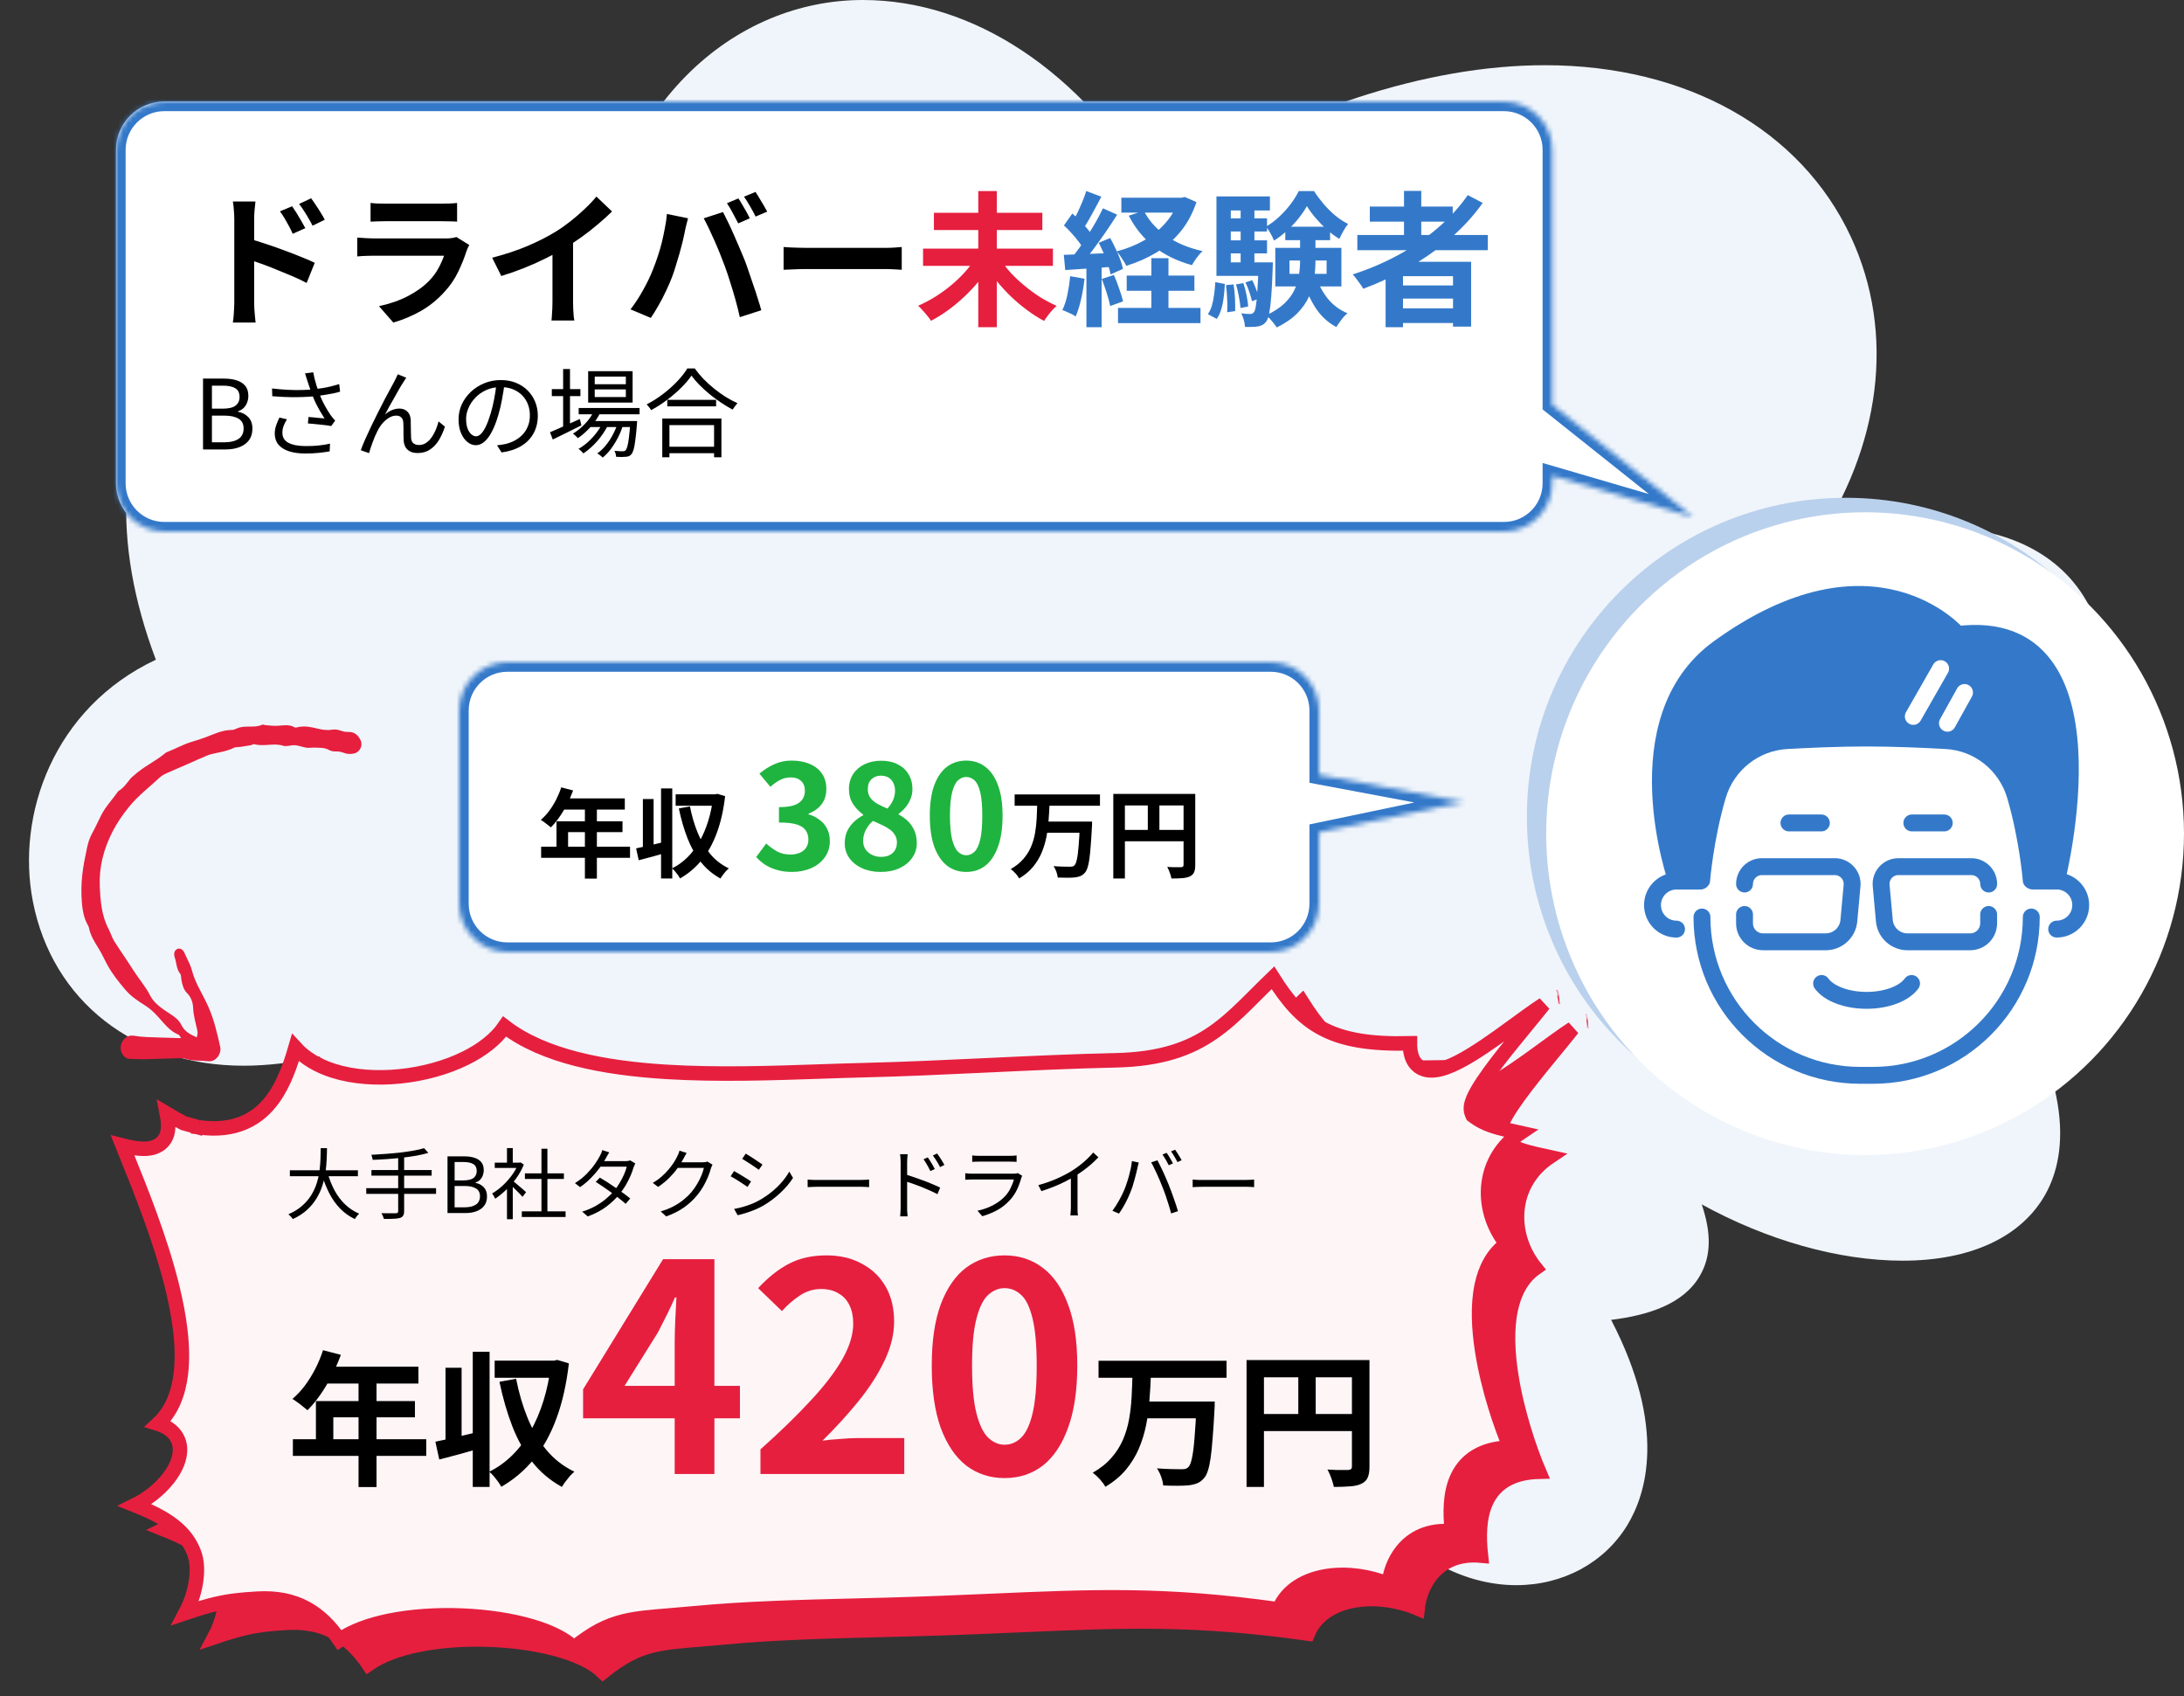 <svg width="452" height="351" viewBox="0 0 452 351" fill="none" xmlns="http://www.w3.org/2000/svg">
<rect x="0" y="0" width="452" height="351" fill="#333333" stroke="none"/>
<path d="M313.755 328C303.13 328 289.224 322.039 281.488 305.958C273.458 314.599 264.106 319.266 254.558 319.266C239.917 319.266 227.383 309.054 219.744 291.679C211.127 310.856 191.296 319.636 172.249 319.636C155.357 319.636 139.786 312.982 130.63 301.799C125.978 296.069 121.229 287.104 121.865 274.489C112.122 280.357 102.427 283.407 93.515 283.407C82.205 283.407 72.755 278.555 66.83 269.683C58.506 257.252 58.408 238.629 66.242 218.62C60.758 219.868 55.421 220.515 50.427 220.515C27.953 220.515 10.815 207.16 6.8 186.504C3.324 168.621 11.06 146.486 32.261 136.505C22.958 111.921 24.231 89.555 35.983 73.197C45.776 59.519 61.934 51.709 80.246 51.709C94.25 51.709 108.498 56.376 121.131 65.064C125.929 20.24 152.762 0 178.566 0C201.579 0 223.759 14.834 238.742 39.926C267.386 22.643 295.296 13.493 319.729 13.493C349.058 13.493 372.757 26.802 383.088 49.075C392.342 69.038 389.257 92.374 375.45 112.845C384.459 110.258 392.734 108.964 400.078 108.964C415.894 108.964 427.498 115.11 432.835 126.292C441.257 144.037 432.541 170.885 410.606 195.423C429.555 222.826 428.037 238.583 423.336 247.086C418.391 255.958 407.864 260.857 393.762 260.857C380.493 260.857 365.657 256.605 352.192 249.212C354.248 255.311 354.101 259.979 351.849 263.906C348.47 269.868 341.028 272.178 333.438 273.102C345.043 295.468 340.685 309.192 336.768 315.616C332.019 323.379 323.45 328 313.804 328H313.755Z" fill="#F0F5FB"/>
<path d="M37.472 214.807C34.883 214.73 32.619 214.681 30.354 214.586C29.46 214.55 28.568 214.448 27.689 214.309C26.119 214.061 25.178 215.328 24.991 216.458C24.802 217.622 25.596 219.119 26.974 219.111C27.938 219.102 28.899 219.195 29.867 219.173C32.078 219.127 34.289 219.025 36.5 218.98C37.19 218.963 37.919 218.93 38.555 219.127C40.02 219.578 41.563 219.403 43.053 219.591C44.71 219.799 45.884 218.007 45.577 216.621C44.931 213.75 44.292 210.893 43.074 208.218C42.501 206.959 41.853 205.762 41.229 204.539C40.637 203.376 40.075 202.155 39.748 200.881C39.408 199.564 38.726 198.454 38.213 197.247C37.875 196.449 37.325 196.166 36.802 196.32C36.186 196.5 35.848 197.229 36.165 198.132C36.552 199.236 36.503 200.512 37.287 201.478C37.514 201.755 37.462 202.274 37.533 202.687C37.72 203.742 37.975 204.771 38.736 205.523C39.568 206.348 39.924 207.455 39.971 208.557C40.036 210.15 40.484 211.605 40.813 213.106C40.918 213.597 40.951 214.049 40.695 214.643C39.375 214.034 38.198 213.45 37.551 212.116C37.124 211.228 36.418 210.582 35.602 210.064C35.029 209.699 34.467 209.316 33.91 208.925C32.791 208.135 31.719 207.245 31.087 206.006C30.07 204.029 28.616 202.398 27.449 200.54C26.209 198.566 24.854 196.676 23.617 194.704C23.145 193.954 22.906 193.048 22.487 192.257C21.024 189.494 20.775 186.439 20.647 183.297C20.489 179.34 21.477 175.64 23.27 172.121C24.214 170.271 25.404 168.549 26.746 166.9C28.599 164.626 30.873 162.912 32.965 160.959C33.378 160.574 33.893 160.266 34.403 160.031C35.88 159.354 37.383 158.738 38.87 158.086C40.228 157.495 41.567 156.857 42.939 156.305C43.584 156.045 44.276 155.922 44.954 155.775C46.119 155.524 47.279 155.305 48.379 154.742C48.797 154.53 49.332 154.609 49.814 154.538C50.502 154.437 51.188 154.331 51.873 154.204C52.145 154.154 52.45 153.929 52.675 153.994C54.601 154.535 56.66 153.672 58.603 154.312C59.314 154.545 60.234 154.134 61.035 154.195C61.846 154.258 62.615 154.593 63.422 154.715C63.957 154.794 64.527 154.674 65.072 154.697C66.094 154.744 67.139 154.642 68.083 155.181C68.48 155.407 69.005 155.511 69.475 155.484C70.193 155.444 70.796 155.641 71.447 155.869C71.99 156.061 72.674 156.031 73.272 155.912C74.438 155.682 75.137 154.314 74.656 153.229C74.178 152.156 73.376 151.416 72.133 151.455C71.563 151.472 71.071 151.378 70.544 151.191C69.987 150.99 69.326 150.88 68.736 150.978C67.667 151.159 66.657 150.996 65.671 150.749C64.329 150.42 63.004 150.142 61.59 150.478C61.388 150.524 61.126 150.591 60.978 150.501C59.837 149.82 58.586 150.117 57.345 150.183C56.523 150.227 55.702 150.097 54.88 150.038C54.673 150.02 54.438 149.877 54.276 149.953C52.549 150.746 50.688 149.94 48.966 150.757C48.648 150.907 48.29 151.044 47.959 151.042C46.037 151.032 44.32 151.888 42.539 152.556C41.564 152.923 40.553 153.237 39.561 153.537C37.928 154.033 36.437 154.866 34.864 155.501C34.666 155.581 34.446 155.642 34.287 155.776C32.191 157.532 29.669 158.632 27.651 160.512C27.441 160.707 27.192 160.87 27.015 161.09C26.252 162.049 25.561 163.072 24.483 163.701C23.327 165.361 21.896 166.823 20.964 168.645C20.344 169.86 19.79 171.116 19.129 172.312C18.592 173.28 18.252 174.281 18.028 175.352C17.634 177.24 17.227 179.11 17.023 181.042C16.818 182.983 16.792 184.869 16.946 186.783C17.066 188.285 17.32 189.72 17.979 191.042C18.133 191.351 18.34 191.652 18.41 191.988C18.748 193.679 19.663 195.04 20.525 196.449C21.201 197.554 21.716 198.773 22.357 199.904C23.345 201.643 24.577 203.18 25.861 204.703C27.082 206.156 28.555 207.131 30.113 208.101C31.08 208.706 31.936 209.531 32.712 210.384C33.997 211.795 35.122 213.365 36.967 214.103C37.117 214.164 37.194 214.401 37.479 214.796L37.472 214.807Z" fill="#E61F3F"/>
<circle cx="382" cy="169" r="66" fill="#BAD1ED"/>
<ellipse cx="386" cy="172.5" rx="66" ry="66.5" fill="white"/>
<mask id="path-5-inside-1_5552_21955" fill="white">
<path fill-rule="evenodd" clip-rule="evenodd" d="M34 21C28.477 21 24 25.477 24 31V100C24 105.523 28.477 110 34 110H311.256C316.778 110 321.256 105.523 321.256 100V98.465L350.46 107L321.256 83.747V31C321.256 25.477 316.778 21 311.256 21H34Z"/>
</mask>
<path fill-rule="evenodd" clip-rule="evenodd" d="M34 21C28.477 21 24 25.477 24 31V100C24 105.523 28.477 110 34 110H311.256C316.778 110 321.256 105.523 321.256 100V98.465L350.46 107L321.256 83.747V31C321.256 25.477 316.778 21 311.256 21H34Z" fill="white"/>
<path d="M321.256 98.465L321.817 96.546L319.256 95.797V98.465H321.256ZM350.46 107L349.899 108.92L351.705 105.435L350.46 107ZM321.256 83.747H319.256V84.712L320.01 85.312L321.256 83.747ZM26 31C26 26.582 29.582 23 34 23V19C27.373 19 22 24.373 22 31H26ZM26 100V31H22V100H26ZM34 108C29.582 108 26 104.418 26 100H22C22 106.627 27.373 112 34 112V108ZM311.256 108H34V112H311.256V108ZM319.256 100C319.256 104.418 315.674 108 311.256 108V112C317.883 112 323.256 106.627 323.256 100H319.256ZM319.256 98.465V100H323.256V98.465H319.256ZM320.695 100.385L349.899 108.92L351.021 105.08L321.817 96.546L320.695 100.385ZM351.705 105.435L322.501 82.183L320.01 85.312L349.214 108.565L351.705 105.435ZM319.256 31V83.747H323.256V31H319.256ZM311.256 23C315.674 23 319.256 26.582 319.256 31H323.256C323.256 24.373 317.883 19 311.256 19V23ZM34 23H311.256V19H34V23Z" fill="#3479C9" mask="url(#path-5-inside-1_5552_21955)"/>
<mask id="path-7-inside-2_5552_21955" fill="white">
<path fill-rule="evenodd" clip-rule="evenodd" d="M105 137C99.477 137 95 141.477 95 147V187C95 192.523 99.477 197 105 197H263C268.523 197 273 192.523 273 187V172.213L303 165.943L273 160.309V147C273 141.477 268.523 137 263 137H105Z"/>
</mask>
<path fill-rule="evenodd" clip-rule="evenodd" d="M105 137C99.477 137 95 141.477 95 147V187C95 192.523 99.477 197 105 197H263C268.523 197 273 192.523 273 187V172.213L303 165.943L273 160.309V147C273 141.477 268.523 137 263 137H105Z" fill="white"/>
<path d="M273 172.213L272.591 170.256L271 170.588V172.213H273ZM303 165.943L303.409 167.9L303.369 163.977L303 165.943ZM273 160.309H271V161.969L272.631 162.275L273 160.309ZM97 147C97 142.582 100.582 139 105 139V135C98.373 135 93 140.373 93 147H97ZM97 187V147H93V187H97ZM105 195C100.582 195 97 191.418 97 187H93C93 193.627 98.373 199 105 199V195ZM263 195H105V199H263V195ZM271 187C271 191.418 267.418 195 263 195V199C269.627 199 275 193.627 275 187H271ZM271 172.213V187H275V172.213H271ZM273.409 174.171L303.409 167.9L302.591 163.985L272.591 170.256L273.409 174.171ZM303.369 163.977L273.369 158.344L272.631 162.275L302.631 167.908L303.369 163.977ZM271 147V160.309H275V147H271ZM263 139C267.418 139 271 142.582 271 147H275C275 140.373 269.627 135 263 135V139ZM105 139H263V135H105V139Z" fill="#3479C9" mask="url(#path-7-inside-2_5552_21955)"/>
<path d="M60.46 42.68C60.74 43.08 61.05 43.55 61.39 44.09C61.73 44.63 62.05 45.17 62.35 45.71C62.67 46.25 62.95 46.75 63.19 47.21L60.58 48.38C60.3 47.74 60.02 47.17 59.74 46.67C59.48 46.17 59.21 45.69 58.93 45.23C58.65 44.75 58.32 44.25 57.94 43.73L60.46 42.68ZM64.39 41.03C64.69 41.43 65.01 41.89 65.35 42.41C65.71 42.93 66.05 43.46 66.37 44C66.71 44.52 66.99 45.01 67.21 45.47L64.69 46.7C64.37 46.06 64.06 45.5 63.76 45.02C63.48 44.52 63.19 44.05 62.89 43.61C62.61 43.15 62.28 42.68 61.9 42.2L64.39 41.03ZM48.49 62.57C48.49 62.17 48.49 61.54 48.49 60.68C48.49 59.8 48.49 58.79 48.49 57.65C48.49 56.49 48.49 55.29 48.49 54.05C48.49 52.79 48.49 51.58 48.49 50.42C48.49 49.24 48.49 48.2 48.49 47.3C48.49 46.4 48.49 45.74 48.49 45.32C48.49 44.78 48.46 44.17 48.4 43.49C48.36 42.81 48.29 42.21 48.19 41.69H52.87C52.81 42.21 52.75 42.79 52.69 43.43C52.63 44.07 52.6 44.7 52.6 45.32C52.6 45.86 52.6 46.61 52.6 47.57C52.6 48.53 52.6 49.6 52.6 50.78C52.6 51.94 52.6 53.13 52.6 54.35C52.6 55.57 52.6 56.74 52.6 57.86C52.6 58.96 52.6 59.93 52.6 60.77C52.6 61.59 52.6 62.19 52.6 62.57C52.6 62.83 52.61 63.22 52.63 63.74C52.67 64.24 52.71 64.76 52.75 65.3C52.81 65.84 52.86 66.32 52.9 66.74H48.19C48.29 66.16 48.36 65.47 48.4 64.67C48.46 63.85 48.49 63.15 48.49 62.57ZM51.73 49.46C52.73 49.72 53.84 50.06 55.06 50.48C56.3 50.88 57.55 51.32 58.81 51.8C60.07 52.26 61.26 52.72 62.38 53.18C63.5 53.62 64.42 54.02 65.14 54.38L63.46 58.55C62.6 58.09 61.66 57.64 60.64 57.2C59.62 56.76 58.58 56.33 57.52 55.91C56.48 55.47 55.46 55.07 54.46 54.71C53.46 54.35 52.55 54.04 51.73 53.78V49.46ZM76.69 41.99C77.11 42.05 77.61 42.09 78.19 42.11C78.77 42.13 79.31 42.14 79.81 42.14C80.19 42.14 80.77 42.14 81.55 42.14C82.35 42.14 83.23 42.14 84.19 42.14C85.17 42.14 86.14 42.14 87.1 42.14C88.06 42.14 88.92 42.14 89.68 42.14C90.44 42.14 91 42.14 91.36 42.14C91.82 42.14 92.37 42.13 93.01 42.11C93.65 42.09 94.18 42.05 94.6 41.99V45.86C94.2 45.82 93.68 45.8 93.04 45.8C92.42 45.78 91.84 45.77 91.3 45.77C90.98 45.77 90.43 45.77 89.65 45.77C88.89 45.77 88.02 45.77 87.04 45.77C86.08 45.77 85.11 45.77 84.13 45.77C83.17 45.77 82.3 45.77 81.52 45.77C80.74 45.77 80.17 45.77 79.81 45.77C79.33 45.77 78.8 45.78 78.22 45.8C77.66 45.82 77.15 45.84 76.69 45.86V41.99ZM97.12 50.69C97.02 50.89 96.91 51.11 96.79 51.35C96.69 51.59 96.61 51.79 96.55 51.95C96.09 53.39 95.51 54.83 94.81 56.27C94.13 57.69 93.23 59.02 92.11 60.26C90.61 61.94 88.93 63.31 87.07 64.37C85.21 65.41 83.32 66.2 81.4 66.74L78.43 63.35C80.69 62.87 82.7 62.17 84.46 61.25C86.22 60.33 87.67 59.28 88.81 58.1C89.61 57.28 90.25 56.42 90.73 55.52C91.23 54.6 91.62 53.73 91.9 52.91C91.68 52.91 91.3 52.91 90.76 52.91C90.22 52.91 89.57 52.91 88.81 52.91C88.07 52.91 87.27 52.91 86.41 52.91C85.55 52.91 84.67 52.91 83.77 52.91C82.87 52.91 82.01 52.91 81.19 52.91C80.37 52.91 79.63 52.91 78.97 52.91C78.33 52.91 77.81 52.91 77.41 52.91C77.05 52.91 76.54 52.92 75.88 52.94C75.22 52.96 74.57 53 73.93 53.06V49.16C74.57 49.2 75.19 49.24 75.79 49.28C76.41 49.32 76.95 49.34 77.41 49.34C77.71 49.34 78.16 49.34 78.76 49.34C79.38 49.34 80.09 49.34 80.89 49.34C81.69 49.34 82.54 49.34 83.44 49.34C84.36 49.34 85.27 49.34 86.17 49.34C87.09 49.34 87.96 49.34 88.78 49.34C89.6 49.34 90.31 49.34 90.91 49.34C91.51 49.34 91.96 49.34 92.26 49.34C92.74 49.34 93.17 49.31 93.55 49.25C93.95 49.19 94.25 49.12 94.45 49.04L97.12 50.69ZM101.86 53.33C104.56 52.63 107 51.82 109.18 50.9C111.38 49.96 113.31 48.98 114.97 47.96C116.01 47.32 117.05 46.59 118.09 45.77C119.15 44.93 120.14 44.07 121.06 43.19C122 42.31 122.79 41.47 123.43 40.67L126.67 43.76C125.75 44.66 124.74 45.57 123.64 46.49C122.56 47.41 121.43 48.29 120.25 49.13C119.07 49.97 117.9 50.74 116.74 51.44C115.6 52.1 114.32 52.78 112.9 53.48C111.5 54.18 110.02 54.84 108.46 55.46C106.9 56.08 105.33 56.63 103.75 57.11L101.86 53.33ZM114.34 49.88L118.6 48.89V62.39C118.6 62.83 118.61 63.31 118.63 63.83C118.65 64.35 118.68 64.83 118.72 65.27C118.76 65.73 118.81 66.08 118.87 66.32H114.13C114.17 66.08 114.2 65.73 114.22 65.27C114.26 64.83 114.29 64.35 114.31 63.83C114.33 63.31 114.34 62.83 114.34 62.39V49.88ZM152.814 41.06C153.074 41.42 153.344 41.85 153.624 42.35C153.924 42.85 154.214 43.35 154.494 43.85C154.774 44.35 155.004 44.79 155.184 45.17L152.784 46.22C152.464 45.6 152.094 44.9 151.674 44.12C151.254 43.32 150.844 42.63 150.444 42.05L152.814 41.06ZM156.354 39.71C156.614 40.09 156.894 40.54 157.194 41.06C157.514 41.56 157.814 42.06 158.094 42.56C158.374 43.04 158.604 43.45 158.784 43.79L156.384 44.81C156.084 44.19 155.704 43.49 155.244 42.71C154.804 41.93 154.384 41.26 153.984 40.7L156.354 39.71ZM135.174 55.67C135.514 54.83 135.834 53.95 136.134 53.03C136.454 52.09 136.734 51.13 136.974 50.15C137.214 49.15 137.424 48.16 137.604 47.18C137.804 46.2 137.944 45.23 138.024 44.27L142.404 45.17C142.324 45.45 142.234 45.78 142.134 46.16C142.034 46.54 141.944 46.91 141.864 47.27C141.784 47.63 141.724 47.93 141.684 48.17C141.584 48.69 141.444 49.32 141.264 50.06C141.084 50.8 140.874 51.59 140.634 52.43C140.394 53.25 140.144 54.08 139.884 54.92C139.644 55.74 139.394 56.5 139.134 57.2C138.774 58.16 138.344 59.16 137.844 60.2C137.364 61.24 136.844 62.24 136.284 63.2C135.744 64.16 135.214 65.02 134.694 65.78L130.494 64.01C131.454 62.77 132.344 61.4 133.164 59.9C134.004 58.4 134.674 56.99 135.174 55.67ZM149.994 55.04C149.694 54.24 149.364 53.39 149.004 52.49C148.644 51.59 148.264 50.69 147.864 49.79C147.464 48.89 147.074 48.04 146.694 47.24C146.314 46.44 145.964 45.75 145.644 45.17L149.634 43.88C149.934 44.46 150.284 45.16 150.684 45.98C151.084 46.8 151.484 47.67 151.884 48.59C152.284 49.49 152.674 50.39 153.054 51.29C153.434 52.19 153.774 53 154.074 53.72C154.334 54.38 154.614 55.16 154.914 56.06C155.234 56.96 155.554 57.9 155.874 58.88C156.214 59.84 156.524 60.78 156.804 61.7C157.104 62.62 157.354 63.45 157.554 64.19L153.114 65.63C152.854 64.45 152.554 63.25 152.214 62.03C151.874 60.81 151.514 59.61 151.134 58.43C150.774 57.25 150.394 56.12 149.994 55.04ZM162.174 51.11C162.534 51.13 162.994 51.16 163.554 51.2C164.114 51.22 164.694 51.24 165.294 51.26C165.914 51.28 166.484 51.29 167.004 51.29C167.504 51.29 168.124 51.29 168.864 51.29C169.604 51.29 170.404 51.29 171.264 51.29C172.144 51.29 173.044 51.29 173.964 51.29C174.904 51.29 175.834 51.29 176.754 51.29C177.674 51.29 178.544 51.29 179.364 51.29C180.184 51.29 180.914 51.29 181.554 51.29C182.214 51.29 182.734 51.29 183.114 51.29C183.814 51.29 184.474 51.27 185.094 51.23C185.714 51.17 186.224 51.13 186.624 51.11V55.82C186.284 55.8 185.774 55.77 185.094 55.73C184.414 55.69 183.754 55.67 183.114 55.67C182.734 55.67 182.214 55.67 181.554 55.67C180.894 55.67 180.154 55.67 179.334 55.67C178.514 55.67 177.644 55.67 176.724 55.67C175.824 55.67 174.904 55.67 173.964 55.67C173.024 55.67 172.114 55.67 171.234 55.67C170.374 55.67 169.574 55.67 168.834 55.67C168.114 55.67 167.504 55.67 167.004 55.67C166.144 55.67 165.264 55.69 164.364 55.73C163.464 55.75 162.734 55.78 162.174 55.82V51.11ZM42.02 93V78.34H46.36C47.36 78.34 48.233 78.46 48.98 78.7C49.74 78.94 50.333 79.32 50.76 79.84C51.187 80.36 51.4 81.053 51.4 81.92C51.4 82.4 51.313 82.86 51.14 83.3C50.98 83.727 50.74 84.1 50.42 84.42C50.1 84.727 49.713 84.953 49.26 85.1V85.2C50.127 85.36 50.84 85.733 51.4 86.32C51.96 86.907 52.24 87.7 52.24 88.7C52.24 89.66 52 90.46 51.52 91.1C51.053 91.727 50.4 92.2 49.56 92.52C48.733 92.84 47.773 93 46.68 93H42.02ZM43.86 84.56H46.04C47.307 84.56 48.213 84.347 48.76 83.92C49.307 83.493 49.58 82.907 49.58 82.16C49.58 81.293 49.287 80.687 48.7 80.34C48.127 79.98 47.267 79.8 46.12 79.8H43.86V84.56ZM43.86 91.52H46.42C47.673 91.52 48.653 91.287 49.36 90.82C50.067 90.353 50.42 89.627 50.42 88.64C50.42 87.72 50.073 87.053 49.38 86.64C48.687 86.213 47.7 86 46.42 86H43.86V91.52ZM63.624 78.82C63.558 78.607 63.478 78.36 63.385 78.08C63.304 77.8 63.218 77.527 63.124 77.26L64.825 77.04C64.891 77.427 64.984 77.867 65.105 78.36C65.225 78.84 65.365 79.333 65.525 79.84C65.684 80.333 65.844 80.793 66.004 81.22C66.311 82.087 66.698 82.953 67.165 83.82C67.631 84.673 68.071 85.393 68.484 85.98C68.631 86.167 68.778 86.347 68.924 86.52C69.071 86.693 69.218 86.867 69.365 87.04L68.544 88.16C68.305 88.107 67.984 88.053 67.585 88C67.198 87.947 66.771 87.9 66.305 87.86C65.851 87.807 65.398 87.76 64.945 87.72C64.491 87.68 64.085 87.647 63.724 87.62L63.844 86.28C64.218 86.307 64.611 86.34 65.025 86.38C65.451 86.42 65.851 86.46 66.225 86.5C66.611 86.527 66.924 86.553 67.165 86.58C66.885 86.153 66.585 85.667 66.264 85.12C65.945 84.56 65.631 83.973 65.325 83.36C65.031 82.733 64.771 82.12 64.544 81.52C64.331 80.933 64.151 80.413 64.004 79.96C63.858 79.507 63.731 79.127 63.624 78.82ZM56.304 80.38C57.425 80.513 58.505 80.607 59.544 80.66C60.598 80.713 61.591 80.727 62.525 80.7C63.471 80.673 64.325 80.62 65.085 80.54C65.618 80.473 66.178 80.393 66.764 80.3C67.365 80.207 67.958 80.087 68.544 79.94C69.131 79.793 69.684 79.64 70.204 79.48L70.385 81.04C69.918 81.187 69.404 81.313 68.844 81.42C68.284 81.527 67.725 81.627 67.165 81.72C66.605 81.813 66.078 81.887 65.585 81.94C64.318 82.087 62.898 82.167 61.325 82.18C59.764 82.193 58.105 82.127 56.344 81.98L56.304 80.38ZM59.385 86.76C59.091 87.24 58.858 87.707 58.684 88.16C58.525 88.6 58.444 89.06 58.444 89.54C58.444 90.487 58.858 91.18 59.684 91.62C60.511 92.06 61.664 92.287 63.145 92.3C64.171 92.313 65.111 92.273 65.965 92.18C66.831 92.087 67.611 91.96 68.305 91.8L68.225 93.4C67.611 93.507 66.878 93.607 66.025 93.7C65.171 93.793 64.184 93.84 63.065 93.84C61.798 93.827 60.698 93.667 59.764 93.36C58.844 93.053 58.131 92.6 57.624 92C57.118 91.387 56.864 90.627 56.864 89.72C56.864 89.173 56.951 88.633 57.124 88.1C57.311 87.553 57.544 86.987 57.825 86.4L59.385 86.76ZM84.085 78.16C84.004 78.267 83.904 78.413 83.784 78.6C83.678 78.773 83.564 78.953 83.445 79.14C83.218 79.473 82.945 79.92 82.624 80.48C82.318 81.027 81.984 81.62 81.624 82.26C81.264 82.887 80.911 83.507 80.564 84.12C80.231 84.733 79.938 85.287 79.684 85.78C80.165 85.34 80.658 85.027 81.165 84.84C81.684 84.64 82.184 84.54 82.665 84.54C83.331 84.54 83.878 84.747 84.305 85.16C84.745 85.573 84.978 86.173 85.004 86.96C85.018 87.36 85.025 87.787 85.025 88.24C85.038 88.68 85.044 89.113 85.044 89.54C85.044 89.953 85.058 90.327 85.085 90.66C85.124 91.167 85.298 91.533 85.605 91.76C85.911 91.973 86.278 92.08 86.704 92.08C87.251 92.08 87.745 91.933 88.184 91.64C88.638 91.333 89.031 90.933 89.365 90.44C89.711 89.947 89.998 89.413 90.225 88.84C90.451 88.267 90.631 87.72 90.764 87.2L92.085 88.28C91.738 89.347 91.311 90.293 90.805 91.12C90.298 91.933 89.684 92.573 88.965 93.04C88.258 93.507 87.418 93.74 86.445 93.74C85.738 93.74 85.171 93.607 84.745 93.34C84.331 93.087 84.031 92.767 83.844 92.38C83.671 91.993 83.571 91.6 83.544 91.2C83.531 90.813 83.518 90.393 83.504 89.94C83.504 89.487 83.504 89.04 83.504 88.6C83.504 88.16 83.491 87.76 83.465 87.4C83.438 86.96 83.298 86.62 83.044 86.38C82.805 86.127 82.458 86 82.004 86C81.471 86 80.951 86.16 80.445 86.48C79.951 86.787 79.498 87.187 79.085 87.68C78.684 88.173 78.358 88.687 78.105 89.22C77.958 89.513 77.791 89.867 77.605 90.28C77.431 90.693 77.264 91.12 77.105 91.56C76.945 92 76.798 92.413 76.665 92.8C76.544 93.187 76.451 93.507 76.385 93.76L74.665 93.16C74.904 92.48 75.218 91.707 75.605 90.84C75.991 89.973 76.411 89.067 76.865 88.12C77.318 87.16 77.784 86.213 78.264 85.28C78.745 84.333 79.198 83.447 79.624 82.62C80.064 81.78 80.458 81.047 80.805 80.42C81.151 79.78 81.411 79.3 81.585 78.98C81.704 78.74 81.825 78.5 81.945 78.26C82.078 78.007 82.204 77.733 82.325 77.44L84.085 78.16ZM104.425 79.34C104.291 80.38 104.118 81.467 103.905 82.6C103.705 83.733 103.445 84.833 103.125 85.9C102.725 87.273 102.278 88.42 101.785 89.34C101.305 90.26 100.785 90.953 100.225 91.42C99.665 91.887 99.078 92.12 98.465 92.12C97.878 92.12 97.311 91.907 96.764 91.48C96.218 91.053 95.771 90.44 95.424 89.64C95.078 88.827 94.904 87.873 94.904 86.78C94.904 85.687 95.124 84.653 95.564 83.68C96.018 82.707 96.638 81.847 97.424 81.1C98.225 80.34 99.158 79.74 100.225 79.3C101.291 78.86 102.431 78.64 103.645 78.64C104.818 78.64 105.871 78.833 106.805 79.22C107.751 79.607 108.558 80.14 109.225 80.82C109.891 81.487 110.405 82.267 110.765 83.16C111.125 84.04 111.305 84.987 111.305 86C111.305 87.4 111.005 88.633 110.405 89.7C109.818 90.767 108.965 91.633 107.845 92.3C106.738 92.967 105.391 93.407 103.805 93.62L102.865 92.14C103.185 92.1 103.491 92.06 103.785 92.02C104.078 91.98 104.345 91.933 104.585 91.88C105.225 91.733 105.845 91.507 106.445 91.2C107.058 90.88 107.605 90.48 108.085 90C108.565 89.507 108.945 88.927 109.225 88.26C109.518 87.58 109.665 86.807 109.665 85.94C109.665 85.127 109.531 84.373 109.265 83.68C108.998 82.973 108.605 82.353 108.085 81.82C107.565 81.287 106.931 80.867 106.185 80.56C105.438 80.253 104.585 80.1 103.625 80.1C102.531 80.1 101.538 80.3 100.645 80.7C99.764 81.1 99.011 81.627 98.385 82.28C97.771 82.92 97.298 83.627 96.965 84.4C96.631 85.16 96.465 85.907 96.465 86.64C96.465 87.48 96.571 88.173 96.784 88.72C97.011 89.253 97.278 89.647 97.585 89.9C97.904 90.153 98.218 90.28 98.525 90.28C98.844 90.28 99.171 90.127 99.504 89.82C99.838 89.5 100.178 88.993 100.525 88.3C100.871 87.593 101.211 86.68 101.545 85.56C101.838 84.6 102.085 83.58 102.285 82.5C102.498 81.42 102.651 80.36 102.745 79.32L104.425 79.34ZM119.765 84.42H132.365V85.72H119.765V84.42ZM122.025 87.12H130.725V88.36H122.025V87.12ZM122.985 84.9L124.305 85.24C123.785 86.347 123.098 87.373 122.245 88.32C121.405 89.253 120.525 90.033 119.605 90.66C119.538 90.58 119.438 90.48 119.305 90.36C119.185 90.24 119.058 90.12 118.925 90C118.791 89.88 118.671 89.793 118.565 89.74C119.485 89.18 120.338 88.48 121.125 87.64C121.925 86.8 122.545 85.887 122.985 84.9ZM130.445 87.12H131.865C131.865 87.12 131.858 87.2 131.845 87.36C131.845 87.507 131.838 87.627 131.825 87.72C131.718 89.107 131.605 90.227 131.485 91.08C131.378 91.933 131.258 92.587 131.125 93.04C130.991 93.493 130.831 93.82 130.645 94.02C130.485 94.207 130.311 94.333 130.125 94.4C129.938 94.467 129.725 94.507 129.485 94.52C129.271 94.547 128.985 94.56 128.625 94.56C128.278 94.56 127.905 94.547 127.505 94.52C127.505 94.333 127.471 94.12 127.405 93.88C127.338 93.653 127.258 93.453 127.165 93.28C127.538 93.32 127.878 93.347 128.185 93.36C128.491 93.373 128.718 93.38 128.865 93.38C128.998 93.38 129.111 93.367 129.205 93.34C129.311 93.313 129.398 93.253 129.465 93.16C129.611 93.027 129.738 92.753 129.845 92.34C129.965 91.927 130.071 91.32 130.165 90.52C130.271 89.707 130.365 88.653 130.445 87.36V87.12ZM123.085 80.58V82.16H129.525V80.58H123.085ZM123.085 77.92V79.5H129.525V77.92H123.085ZM121.725 76.8H130.925V83.3H121.725V76.8ZM114.205 80.52H120.125V81.96H114.205V80.52ZM116.545 76.36H117.965V88.66H116.545V76.36ZM113.825 89.44C114.331 89.227 114.918 88.973 115.585 88.68C116.251 88.387 116.965 88.067 117.725 87.72C118.485 87.373 119.245 87.033 120.005 86.7L120.325 88.02C119.298 88.527 118.265 89.04 117.225 89.56C116.185 90.067 115.245 90.527 114.405 90.94L113.825 89.44ZM127.905 87.36L128.945 87.92C128.705 88.76 128.365 89.613 127.925 90.48C127.485 91.347 126.991 92.147 126.445 92.88C125.898 93.613 125.325 94.213 124.725 94.68C124.591 94.533 124.418 94.38 124.205 94.22C124.005 94.06 123.805 93.927 123.605 93.82C124.231 93.393 124.825 92.833 125.385 92.14C125.958 91.447 126.458 90.68 126.885 89.84C127.325 89 127.665 88.173 127.905 87.36ZM124.765 87.4L125.805 88C125.458 88.72 125.011 89.453 124.465 90.2C123.931 90.933 123.338 91.613 122.685 92.24C122.031 92.867 121.378 93.393 120.725 93.82C120.605 93.66 120.451 93.493 120.265 93.32C120.091 93.147 119.911 93 119.725 92.88C120.378 92.52 121.031 92.047 121.685 91.46C122.338 90.873 122.931 90.227 123.465 89.52C124.011 88.813 124.445 88.107 124.765 87.4ZM138.105 82.74H148.205V84.08H138.105V82.74ZM137.745 92.44H148.465V93.78H137.745V92.44ZM137.065 86.6H149.305V94.62H147.785V87.96H138.545V94.62H137.065V86.6ZM143.105 77.72C142.558 78.533 141.845 79.373 140.965 80.24C140.098 81.107 139.131 81.94 138.065 82.74C137.011 83.54 135.911 84.247 134.765 84.86C134.698 84.753 134.611 84.627 134.505 84.48C134.398 84.333 134.285 84.187 134.165 84.04C134.045 83.893 133.931 83.773 133.825 83.68C134.998 83.08 136.125 82.367 137.205 81.54C138.298 80.713 139.278 79.84 140.145 78.92C141.025 78 141.725 77.107 142.245 76.24H143.785C144.318 76.987 144.925 77.713 145.605 78.42C146.298 79.127 147.031 79.793 147.805 80.42C148.591 81.047 149.391 81.62 150.205 82.14C151.031 82.647 151.838 83.073 152.625 83.42C152.451 83.607 152.278 83.82 152.105 84.06C151.931 84.3 151.771 84.533 151.625 84.76C150.838 84.333 150.045 83.853 149.245 83.32C148.445 82.787 147.665 82.213 146.905 81.6C146.145 80.973 145.438 80.333 144.785 79.68C144.131 79.013 143.571 78.36 143.105 77.72Z" fill="black"/>
<path d="M191.034 51.44H217.914V55.01H191.034V51.44ZM193.284 44.03H215.724V47.6H193.284V44.03ZM202.464 39.53H206.304V67.7H202.464V39.53ZM201.834 53.51L204.954 54.8C204.234 55.98 203.414 57.14 202.494 58.28C201.574 59.4 200.574 60.46 199.494 61.46C198.434 62.46 197.324 63.38 196.164 64.22C195.024 65.04 193.864 65.76 192.684 66.38C192.484 66.06 192.224 65.71 191.904 65.33C191.604 64.95 191.284 64.58 190.944 64.22C190.624 63.84 190.314 63.52 190.014 63.26C191.174 62.76 192.324 62.16 193.464 61.46C194.624 60.74 195.724 59.95 196.764 59.09C197.804 58.23 198.754 57.33 199.614 56.39C200.474 55.43 201.214 54.47 201.834 53.51ZM206.964 53.54C207.564 54.5 208.294 55.46 209.154 56.42C210.034 57.36 210.994 58.26 212.034 59.12C213.074 59.98 214.154 60.77 215.274 61.49C216.414 62.19 217.554 62.79 218.694 63.29C218.414 63.51 218.104 63.81 217.764 64.19C217.444 64.55 217.134 64.93 216.834 65.33C216.534 65.73 216.284 66.09 216.084 66.41C214.924 65.79 213.774 65.06 212.634 64.22C211.494 63.38 210.394 62.46 209.334 61.46C208.274 60.44 207.284 59.37 206.364 58.25C205.464 57.13 204.654 55.98 203.934 54.8L206.964 53.54Z" fill="#E61F3F"/>
<path d="M232.074 40.91H244.914V44H232.074V40.91ZM233.184 57.02H247.194V60.17H233.184V57.02ZM231.384 63.71H248.454V66.86H231.384V63.71ZM243.894 40.91H244.554L245.214 40.76L247.614 41.81C246.834 44.17 245.734 46.21 244.314 47.93C242.894 49.65 241.234 51.09 239.334 52.25C237.434 53.39 235.354 54.31 233.094 55.01C232.894 54.57 232.594 54.06 232.194 53.48C231.814 52.88 231.454 52.39 231.114 52.01C233.134 51.49 234.994 50.75 236.694 49.79C238.414 48.81 239.894 47.62 241.134 46.22C242.394 44.82 243.314 43.23 243.894 41.45V40.91ZM236.724 43.61C237.764 45.65 239.334 47.4 241.434 48.86C243.554 50.3 246.034 51.33 248.874 51.95C248.514 52.29 248.114 52.75 247.674 53.33C247.254 53.91 246.924 54.42 246.684 54.86C243.664 54.04 241.054 52.77 238.854 51.05C236.674 49.33 234.924 47.19 233.604 44.63L236.724 43.61ZM238.284 53.42H241.824V65.72H238.284V53.42ZM224.814 39.53L227.934 40.7C227.534 41.46 227.114 42.25 226.674 43.07C226.234 43.89 225.804 44.67 225.384 45.41C224.964 46.15 224.564 46.79 224.184 47.33L221.784 46.31C222.144 45.69 222.514 44.99 222.894 44.21C223.274 43.43 223.634 42.63 223.974 41.81C224.314 40.99 224.594 40.23 224.814 39.53ZM228.264 43.1L231.204 44.42C230.484 45.56 229.694 46.76 228.834 48.02C227.974 49.26 227.114 50.46 226.254 51.62C225.394 52.76 224.584 53.76 223.824 54.62L221.724 53.45C222.284 52.77 222.864 52.01 223.464 51.17C224.064 50.31 224.654 49.42 225.234 48.5C225.834 47.56 226.394 46.63 226.914 45.71C227.434 44.77 227.884 43.9 228.264 43.1ZM220.194 46.64L221.934 44.18C222.454 44.64 222.984 45.15 223.524 45.71C224.084 46.25 224.594 46.8 225.054 47.36C225.534 47.9 225.894 48.39 226.134 48.83L224.304 51.62C224.064 51.14 223.714 50.61 223.254 50.03C222.814 49.45 222.324 48.86 221.784 48.26C221.244 47.66 220.714 47.12 220.194 46.64ZM227.394 50.24L229.764 49.25C230.144 49.93 230.514 50.66 230.874 51.44C231.254 52.2 231.574 52.95 231.834 53.69C232.114 54.41 232.304 55.06 232.404 55.64L229.854 56.78C229.754 56.2 229.574 55.54 229.314 54.8C229.074 54.04 228.784 53.26 228.444 52.46C228.104 51.66 227.754 50.92 227.394 50.24ZM220.164 52.73C221.544 52.69 223.194 52.63 225.114 52.55C227.034 52.47 228.984 52.39 230.964 52.31L230.934 55.16C229.074 55.3 227.224 55.43 225.384 55.55C223.564 55.67 221.924 55.78 220.464 55.88L220.164 52.73ZM228.024 57.71L230.544 56.9C230.924 57.76 231.284 58.7 231.624 59.72C231.984 60.72 232.254 61.6 232.434 62.36L229.764 63.32C229.624 62.56 229.384 61.66 229.044 60.62C228.704 59.56 228.364 58.59 228.024 57.71ZM221.484 57.14L224.454 57.68C224.294 59.12 224.054 60.54 223.734 61.94C223.414 63.34 223.044 64.52 222.624 65.48C222.424 65.34 222.154 65.18 221.814 65C221.474 64.84 221.124 64.68 220.764 64.52C220.424 64.36 220.124 64.24 219.864 64.16C220.304 63.26 220.654 62.19 220.914 60.95C221.174 59.69 221.364 58.42 221.484 57.14ZM224.844 54.32H227.994V67.7H224.844V54.32ZM266.874 53.9V56.66H274.554V53.9H266.874ZM263.934 51.29H277.614V59.27H263.934V51.29ZM270.474 42.65C270.034 43.45 269.464 44.29 268.764 45.17C268.064 46.05 267.274 46.89 266.394 47.69C265.534 48.49 264.624 49.19 263.664 49.79C263.504 49.35 263.264 48.85 262.944 48.29C262.624 47.71 262.314 47.24 262.014 46.88C262.974 46.34 263.884 45.66 264.744 44.84C265.624 44.02 266.414 43.15 267.114 42.23C267.814 41.29 268.374 40.39 268.794 39.53H271.944C272.524 40.43 273.194 41.33 273.954 42.23C274.714 43.11 275.524 43.91 276.384 44.63C277.244 45.33 278.114 45.9 278.994 46.34C278.674 46.74 278.344 47.24 278.004 47.84C277.684 48.42 277.414 48.95 277.194 49.43C276.334 48.91 275.484 48.28 274.644 47.54C273.804 46.78 273.024 45.98 272.304 45.14C271.584 44.3 270.974 43.47 270.474 42.65ZM269.064 48.14H272.244V54.02C272.244 55.22 272.154 56.45 271.974 57.71C271.814 58.95 271.454 60.18 270.894 61.4C270.354 62.6 269.554 63.74 268.494 64.82C267.434 65.9 266.014 66.88 264.234 67.76C264.074 67.5 263.864 67.21 263.604 66.89C263.364 66.59 263.104 66.28 262.824 65.96C262.544 65.66 262.284 65.42 262.044 65.24C263.624 64.5 264.874 63.69 265.794 62.81C266.734 61.91 267.434 60.97 267.894 59.99C268.374 58.99 268.684 57.98 268.824 56.96C268.984 55.94 269.064 54.94 269.064 53.96V48.14ZM272.544 57.71C273.084 59.27 273.884 60.69 274.944 61.97C276.024 63.23 277.334 64.18 278.874 64.82C278.614 65.04 278.334 65.31 278.034 65.63C277.754 65.97 277.484 66.32 277.224 66.68C276.964 67.04 276.744 67.37 276.564 67.67C274.884 66.77 273.494 65.51 272.394 63.89C271.314 62.27 270.454 60.44 269.814 58.4L272.544 57.71ZM266.004 46.91H275.274V49.7H266.004V46.91ZM253.464 45.17H262.224V47.9H253.464V45.17ZM253.464 49.73H262.224V52.43H253.464V49.73ZM251.754 54.29H262.044V57.08H251.754V54.29ZM256.764 42.32H259.614V55.82H256.764V42.32ZM257.754 58.43L259.164 57.98C259.464 58.56 259.744 59.21 260.004 59.93C260.284 60.65 260.474 61.27 260.574 61.79L259.104 62.33C259.004 61.81 258.824 61.18 258.564 60.44C258.324 59.7 258.054 59.03 257.754 58.43ZM255.804 58.85L257.334 58.58C257.594 59.34 257.814 60.18 257.994 61.1C258.174 62 258.284 62.77 258.324 63.41L256.734 63.74C256.694 63.08 256.584 62.3 256.404 61.4C256.244 60.48 256.044 59.63 255.804 58.85ZM253.734 59L255.294 58.85C255.454 59.73 255.554 60.69 255.594 61.73C255.634 62.75 255.644 63.63 255.624 64.37L253.974 64.61C254.034 63.85 254.034 62.95 253.974 61.91C253.934 60.87 253.854 59.9 253.734 59ZM251.514 58.37L253.494 58.76C253.454 59.68 253.374 60.59 253.254 61.49C253.154 62.39 252.984 63.23 252.744 64.01C252.524 64.77 252.214 65.43 251.814 65.99L249.984 65C250.344 64.48 250.624 63.88 250.824 63.2C251.024 62.5 251.174 61.74 251.274 60.92C251.394 60.08 251.474 59.23 251.514 58.37ZM251.754 40.64H262.824V43.55H254.724V56.21H251.754V40.64ZM260.484 54.29H263.424C263.424 54.29 263.424 54.44 263.424 54.74C263.424 55.04 263.414 55.29 263.394 55.49C263.314 57.91 263.214 59.87 263.094 61.37C262.974 62.87 262.834 64.03 262.674 64.85C262.514 65.65 262.314 66.2 262.074 66.5C261.834 66.84 261.574 67.08 261.294 67.22C261.014 67.38 260.684 67.49 260.304 67.55C260.004 67.61 259.614 67.64 259.134 67.64C258.674 67.66 258.184 67.66 257.664 67.64C257.644 67.2 257.564 66.72 257.424 66.2C257.284 65.68 257.104 65.23 256.884 64.85C257.284 64.89 257.644 64.92 257.964 64.94C258.284 64.96 258.544 64.97 258.744 64.97C258.904 64.97 259.044 64.94 259.164 64.88C259.284 64.82 259.404 64.72 259.524 64.58C259.684 64.38 259.814 63.95 259.914 63.29C260.034 62.63 260.134 61.62 260.214 60.26C260.314 58.9 260.404 57.08 260.484 54.8V54.29ZM280.914 48.62H307.914V51.77H280.914V48.62ZM283.494 42.74H300.654V45.86H283.494V42.74ZM288.804 59.06H302.184V61.79H288.804V59.06ZM288.804 63.8H302.184V66.83H288.804V63.8ZM290.574 39.5H294.144V50.39H290.574V39.5ZM303.774 40.37L306.864 41.99C304.924 44.71 302.644 47.19 300.024 49.43C297.404 51.67 294.574 53.65 291.534 55.37C288.514 57.09 285.384 58.55 282.144 59.75C282.004 59.49 281.804 59.18 281.544 58.82C281.284 58.44 281.004 58.06 280.704 57.68C280.424 57.3 280.174 57 279.954 56.78C283.214 55.74 286.324 54.42 289.284 52.82C292.264 51.22 294.984 49.37 297.444 47.27C299.924 45.17 302.034 42.87 303.774 40.37ZM286.764 54.17H304.464V67.58H300.714V57.14H290.364V67.7H286.764V54.17Z" fill="#3479C9"/>
<path d="M46.973 238.233L47.238 237.66L47.155 238.263C50.896 238.782 53.993 238.381 56.564 237.265C59.135 236.149 61.071 234.364 62.564 232.288C64.809 229.169 66.123 225.271 67.136 221.81C69.158 224.037 71.906 225.58 74.962 226.554C79.14 227.885 84.019 228.2 88.806 227.71C93.596 227.22 98.38 225.914 102.378 223.928C105.709 222.273 108.602 220.091 110.444 217.414C118.547 223.632 130.958 225.994 143.957 226.79C154.57 227.441 165.855 227.054 175.933 226.709C178.99 226.604 181.936 226.503 184.718 226.436C193.281 226.23 201.777 225.829 210.261 225.428L210.802 225.403C219.471 224.994 228.13 224.589 236.871 224.395C246.257 224.186 252.176 222.055 257.095 218.64C259.522 216.956 261.669 214.984 263.833 212.864C264.553 212.159 265.269 211.443 265.998 210.713C267.099 209.613 268.23 208.482 269.446 207.316C272.381 211.974 275.307 215.507 279.561 217.791C283.973 220.161 289.623 221.085 297.801 220.888C297.793 222.444 298.068 223.762 298.746 224.757C299.772 226.262 301.401 226.619 302.959 226.449C304.466 226.283 306.154 225.616 307.844 224.751C309.561 223.872 311.406 222.721 313.254 221.477C315.105 220.23 316.988 218.871 318.778 217.566C319.07 217.354 319.358 217.144 319.643 216.935C321.122 215.857 322.518 214.838 323.786 213.957C324.388 213.538 324.95 213.16 325.466 212.827C325.441 212.859 325.415 212.892 325.39 212.924C324.402 214.176 323.199 215.639 321.9 217.221C321.017 218.296 320.088 219.427 319.152 220.582C316.866 223.402 314.556 226.345 312.909 228.816C312.089 230.046 311.397 231.214 310.956 232.225C310.736 232.729 310.556 233.247 310.468 233.747C310.383 234.229 310.356 234.847 310.616 235.445L310.773 235.808L311.088 236.046C313.093 237.56 315.537 238.258 317.791 238.776C318.37 238.909 318.932 239.03 319.478 239.147C319.883 239.234 320.279 239.319 320.667 239.406C316.76 242.033 314.62 245.801 314.093 249.816C313.517 254.207 314.882 258.798 317.785 262.396C314.959 264.388 313.394 267.492 312.658 270.981C311.79 275.095 312.025 279.92 312.768 284.622C313.996 292.401 316.67 300.18 318.526 304.527C316.07 304.587 314.016 305.045 312.323 305.869C310.059 306.969 308.551 308.668 307.611 310.678C306.067 313.981 306.069 318.109 306.49 321.878C301.675 321.433 298.273 323.235 296.131 325.934C294.478 328.017 293.634 330.558 293.392 332.802C289.448 331.131 284.881 330.499 280.837 331.083C276.448 331.717 272.361 333.862 270.672 338.013C247.118 334.693 232.341 335.338 211.333 336.254C204.764 336.54 197.587 336.853 189.341 337.08C187.206 337.138 185.055 337.191 182.893 337.245C171.742 337.522 160.325 337.805 149.565 338.827C147.809 338.994 146.209 339.124 144.733 339.245C140.837 339.563 137.818 339.809 135.136 340.46C131.617 341.314 128.64 342.854 124.785 345.945C122.777 344.027 119.679 342.586 116.198 341.544C111.96 340.274 106.854 339.508 101.668 339.293C96.48 339.078 91.152 339.412 86.465 340.378C82.537 341.187 78.934 342.464 76.254 344.336C74.271 341.414 72.035 339.251 69.44 337.824C66.432 336.169 63.067 335.574 59.297 335.792L59.297 335.792C55.893 335.99 53.511 336.231 50.726 336.88C48.907 337.304 46.932 337.898 44.395 338.752C45.157 337.321 45.724 335.84 46.109 334.408C46.863 331.607 46.978 328.796 46.334 326.8L46.334 326.799C45.224 323.36 42.807 321.043 39.899 319.284C38.101 318.197 36.054 317.288 33.935 316.445C35.127 315.858 36.261 315.146 37.295 314.36C39.449 312.721 41.271 310.681 42.313 308.6C43.337 306.555 43.752 304.129 42.399 302.115C41.614 300.946 40.366 300.121 38.721 299.613C41.519 297.016 42.936 293.363 43.431 289.267C44.089 283.829 43.16 277.404 41.575 271.02C39.174 261.355 35.15 251.386 32.41 244.6C32.04 243.682 31.694 242.823 31.377 242.031C31.818 242.144 32.27 242.251 32.723 242.344C34.266 242.662 36.087 242.886 37.517 242.498L37.522 242.497C38.815 242.141 39.756 241.415 40.293 240.366C40.793 239.391 40.852 238.307 40.791 237.374C40.749 236.725 40.642 236.058 40.523 235.432C40.587 235.47 40.652 235.509 40.717 235.548C41.724 236.149 42.776 236.767 43.875 237.336L44.013 237.407L44.163 237.449L46.973 238.233ZM328.461 211.297C328.461 211.297 328.458 211.298 328.453 211.298C328.458 211.297 328.461 211.297 328.461 211.297Z" fill="#E61F3F" stroke="#E61F3F" stroke-width="3"/>
<path d="M40.973 233.233L41.238 232.66L41.155 233.263C44.896 233.782 47.993 233.381 50.564 232.265C53.135 231.149 55.071 229.364 56.564 227.288C58.809 224.169 60.123 220.271 61.136 216.81C63.158 219.037 65.906 220.58 68.962 221.554C73.14 222.885 78.019 223.2 82.806 222.71C87.596 222.22 92.38 220.914 96.378 218.928C99.709 217.273 102.602 215.091 104.444 212.414C112.547 218.632 124.958 220.994 137.957 221.79C148.57 222.441 159.855 222.054 169.933 221.709C172.99 221.604 175.936 221.503 178.718 221.436C187.281 221.23 195.777 220.829 204.261 220.428L204.802 220.403C213.471 219.994 222.13 219.589 230.871 219.395C240.257 219.186 246.176 217.055 251.095 213.64C253.522 211.956 255.669 209.984 257.833 207.864C258.553 207.159 259.269 206.443 259.998 205.713C261.099 204.613 262.23 203.482 263.446 202.316C266.381 206.974 269.307 210.507 273.561 212.791C277.973 215.161 283.623 216.085 291.801 215.888C291.793 217.444 292.068 218.762 292.746 219.757C293.772 221.262 295.401 221.619 296.959 221.449C298.466 221.283 300.154 220.616 301.844 219.751C303.561 218.872 305.406 217.721 307.254 216.477C309.105 215.23 310.988 213.871 312.778 212.566C313.07 212.354 313.358 212.144 313.643 211.935C315.122 210.857 316.518 209.838 317.786 208.957C318.388 208.538 318.95 208.16 319.466 207.827C319.441 207.859 319.415 207.892 319.39 207.924C318.402 209.176 317.199 210.639 315.9 212.221C315.017 213.296 314.088 214.427 313.152 215.582C310.866 218.402 308.556 221.345 306.909 223.816C306.089 225.046 305.397 226.214 304.956 227.225C304.736 227.729 304.556 228.247 304.468 228.747C304.383 229.229 304.356 229.847 304.616 230.445L304.773 230.808L305.088 231.046C307.093 232.56 309.537 233.258 311.791 233.776C312.37 233.909 312.932 234.03 313.478 234.147C313.883 234.234 314.279 234.319 314.667 234.406C310.76 237.033 308.62 240.801 308.093 244.816C307.517 249.207 308.882 253.798 311.785 257.396C308.959 259.388 307.394 262.492 306.658 265.981C305.79 270.095 306.025 274.92 306.768 279.622C307.996 287.401 310.67 295.18 312.526 299.527C310.07 299.587 308.016 300.045 306.323 300.869C304.059 301.969 302.551 303.668 301.611 305.678C300.067 308.981 300.069 313.109 300.49 316.878C295.675 316.433 292.273 318.235 290.131 320.934C288.478 323.017 287.634 325.558 287.392 327.802C283.448 326.131 278.881 325.499 274.837 326.083C270.448 326.717 266.361 328.862 264.672 333.013C241.118 329.693 226.341 330.338 205.333 331.254C198.764 331.54 191.587 331.853 183.341 332.08C181.206 332.138 179.055 332.191 176.893 332.245C165.742 332.522 154.325 332.805 143.565 333.827C141.809 333.994 140.209 334.124 138.733 334.245C134.837 334.563 131.818 334.809 129.136 335.46C125.617 336.314 122.64 337.854 118.785 340.945C116.777 339.027 113.679 337.586 110.198 336.544C105.96 335.274 100.854 334.508 95.668 334.293C90.48 334.078 85.152 334.412 80.465 335.378C76.537 336.187 72.934 337.464 70.254 339.336C68.271 336.414 66.035 334.251 63.44 332.824C60.432 331.169 57.067 330.574 53.297 330.792L53.297 330.792C49.893 330.99 47.511 331.231 44.726 331.88C42.907 332.304 40.932 332.898 38.395 333.752C39.157 332.321 39.724 330.84 40.109 329.408C40.863 326.607 40.978 323.796 40.334 321.8L40.334 321.799C39.224 318.36 36.807 316.043 33.899 314.284C32.101 313.197 30.054 312.288 27.935 311.445C29.128 310.858 30.261 310.146 31.295 309.36C33.449 307.721 35.271 305.681 36.313 303.6C37.337 301.555 37.752 299.129 36.399 297.115C35.614 295.946 34.366 295.121 32.721 294.613C35.519 292.016 36.936 288.363 37.431 284.267C38.089 278.829 37.16 272.404 35.575 266.02C33.174 256.355 29.15 246.386 26.41 239.6C26.04 238.682 25.694 237.823 25.377 237.031C25.818 237.144 26.27 237.251 26.723 237.344C28.266 237.662 30.087 237.886 31.517 237.498L31.522 237.497C32.815 237.141 33.756 236.415 34.293 235.366C34.793 234.391 34.852 233.307 34.791 232.374C34.749 231.725 34.642 231.058 34.523 230.432C34.587 230.47 34.652 230.509 34.717 230.548C35.724 231.149 36.776 231.767 37.875 232.336L38.013 232.407L38.163 232.449L40.973 233.233ZM322.461 206.297C322.461 206.297 322.458 206.298 322.453 206.298C322.458 206.297 322.461 206.297 322.461 206.297Z" fill="#FEF5F7" stroke="#E61F3F" stroke-width="3"/>
<path d="M59.992 242.152H74.072V243.384H59.992V242.152ZM67.784 242.648C68.147 243.939 68.621 245.144 69.208 246.264C69.805 247.373 70.531 248.344 71.384 249.176C72.248 250.008 73.229 250.659 74.328 251.128C74.232 251.213 74.125 251.32 74.008 251.448C73.901 251.587 73.795 251.725 73.688 251.864C73.581 252.003 73.496 252.131 73.432 252.248C72.28 251.693 71.261 250.963 70.376 250.056C69.501 249.149 68.755 248.093 68.136 246.888C67.517 245.683 67.005 244.365 66.6 242.936L67.784 242.648ZM66.376 237.576H67.672C67.672 238.269 67.651 239.043 67.608 239.896C67.576 240.739 67.496 241.619 67.368 242.536C67.24 243.443 67.027 244.36 66.728 245.288C66.44 246.205 66.035 247.096 65.512 247.96C65 248.813 64.344 249.608 63.544 250.344C62.744 251.08 61.763 251.715 60.6 252.248C60.504 252.088 60.365 251.912 60.184 251.72C60.013 251.539 59.848 251.384 59.688 251.256C60.819 250.765 61.768 250.179 62.536 249.496C63.315 248.813 63.949 248.067 64.44 247.256C64.931 246.445 65.309 245.608 65.576 244.744C65.843 243.88 66.029 243.021 66.136 242.168C66.243 241.304 66.307 240.483 66.328 239.704C66.36 238.925 66.376 238.216 66.376 237.576ZM87.768 237.576L88.648 238.552C87.933 238.765 87.112 238.957 86.184 239.128C85.267 239.288 84.291 239.427 83.256 239.544C82.232 239.661 81.197 239.757 80.152 239.832C79.117 239.907 78.115 239.96 77.144 239.992C77.123 239.843 77.08 239.667 77.016 239.464C76.963 239.251 76.909 239.08 76.856 238.952C77.805 238.899 78.792 238.835 79.816 238.76C80.84 238.685 81.843 238.595 82.824 238.488C83.805 238.371 84.717 238.237 85.56 238.088C86.413 237.939 87.149 237.768 87.768 237.576ZM76.872 242.104H89.336V243.256H76.872V242.104ZM75.8 245.848H90.248V247.032H75.8V245.848ZM82.408 239.288H83.64V250.6C83.64 251.027 83.571 251.341 83.432 251.544C83.304 251.757 83.091 251.912 82.792 252.008C82.483 252.104 82.056 252.163 81.512 252.184C80.979 252.216 80.291 252.227 79.448 252.216C79.416 252.099 79.373 251.965 79.32 251.816C79.267 251.677 79.203 251.533 79.128 251.384C79.064 251.245 79 251.128 78.936 251.032C79.384 251.043 79.811 251.048 80.216 251.048C80.621 251.048 80.973 251.048 81.272 251.048C81.571 251.048 81.784 251.048 81.912 251.048C82.093 251.037 82.221 251 82.296 250.936C82.371 250.872 82.408 250.76 82.408 250.6V239.288ZM92.616 251V239.272H96.088C96.888 239.272 97.587 239.368 98.184 239.56C98.792 239.752 99.267 240.056 99.608 240.472C99.949 240.888 100.12 241.443 100.12 242.136C100.12 242.52 100.051 242.888 99.912 243.24C99.784 243.581 99.592 243.88 99.336 244.136C99.08 244.381 98.771 244.563 98.408 244.68V244.76C99.101 244.888 99.672 245.187 100.12 245.656C100.568 246.125 100.792 246.76 100.792 247.56C100.792 248.328 100.6 248.968 100.216 249.48C99.843 249.981 99.32 250.36 98.648 250.616C97.987 250.872 97.219 251 96.344 251H92.616ZM94.088 244.248H95.832C96.845 244.248 97.571 244.077 98.008 243.736C98.445 243.395 98.664 242.925 98.664 242.328C98.664 241.635 98.429 241.149 97.96 240.872C97.501 240.584 96.813 240.44 95.896 240.44H94.088V244.248ZM94.088 249.816H96.136C97.139 249.816 97.923 249.629 98.488 249.256C99.053 248.883 99.336 248.301 99.336 247.512C99.336 246.776 99.059 246.243 98.504 245.912C97.949 245.571 97.16 245.4 96.136 245.4H94.088V249.816ZM107.996 250.648H117.052V251.816H107.996V250.648ZM108.636 242.792H116.7V243.944H108.636V242.792ZM112.06 237.688H113.292V251.208H112.06V237.688ZM102.396 240.568H107.708V241.672H102.396V240.568ZM104.924 245.352L106.124 243.944V252.28H104.924V245.352ZM104.924 237.56H106.124V241.112H104.924V237.56ZM106.012 244.248C106.15 244.344 106.353 244.504 106.62 244.728C106.886 244.952 107.174 245.197 107.484 245.464C107.793 245.72 108.076 245.96 108.332 246.184C108.588 246.408 108.769 246.573 108.876 246.68L108.14 247.656C108.001 247.485 107.809 247.272 107.564 247.016C107.318 246.76 107.052 246.493 106.764 246.216C106.486 245.939 106.22 245.683 105.964 245.448C105.708 245.203 105.494 245.011 105.324 244.872L106.012 244.248ZM107.26 240.568H107.516L107.74 240.52L108.412 240.968C108.017 241.949 107.5 242.888 106.86 243.784C106.22 244.669 105.516 245.475 104.748 246.2C103.99 246.925 103.233 247.539 102.476 248.04C102.433 247.923 102.374 247.795 102.3 247.656C102.225 247.517 102.145 247.384 102.06 247.256C101.985 247.128 101.916 247.027 101.852 246.952C102.577 246.525 103.292 245.992 103.996 245.352C104.7 244.701 105.34 243.987 105.916 243.208C106.502 242.419 106.95 241.619 107.26 240.808V240.568ZM124.156 243.672C124.668 243.971 125.206 244.301 125.772 244.664C126.337 245.027 126.897 245.405 127.452 245.8C128.017 246.184 128.556 246.563 129.068 246.936C129.58 247.309 130.033 247.661 130.428 247.992L129.484 249.096C129.121 248.765 128.684 248.403 128.172 248.008C127.67 247.603 127.137 247.197 126.572 246.792C126.006 246.376 125.441 245.976 124.876 245.592C124.31 245.208 123.782 244.861 123.292 244.552L124.156 243.672ZM131.484 240.744C131.409 240.861 131.34 241.005 131.276 241.176C131.212 241.336 131.153 241.48 131.1 241.608C130.95 242.152 130.737 242.739 130.46 243.368C130.182 243.997 129.857 244.632 129.484 245.272C129.11 245.901 128.684 246.509 128.204 247.096C127.489 247.981 126.593 248.835 125.516 249.656C124.449 250.467 123.158 251.149 121.644 251.704L120.492 250.712C121.484 250.403 122.385 250.024 123.196 249.576C124.017 249.117 124.753 248.616 125.404 248.072C126.054 247.528 126.62 246.968 127.1 246.392C127.516 245.901 127.894 245.363 128.236 244.776C128.588 244.189 128.892 243.608 129.148 243.032C129.404 242.445 129.59 241.901 129.708 241.4H123.772L124.284 240.264H129.372C129.585 240.264 129.782 240.253 129.964 240.232C130.145 240.2 130.3 240.157 130.428 240.104L131.484 240.744ZM126.092 238.44C125.953 238.653 125.82 238.877 125.692 239.112C125.564 239.347 125.457 239.539 125.372 239.688C125.052 240.275 124.636 240.92 124.124 241.624C123.622 242.317 123.03 243.011 122.348 243.704C121.676 244.397 120.913 245.043 120.06 245.64L118.988 244.808C119.905 244.243 120.7 243.619 121.372 242.936C122.044 242.253 122.609 241.587 123.068 240.936C123.526 240.285 123.878 239.72 124.124 239.24C124.209 239.101 124.305 238.909 124.412 238.664C124.518 238.408 124.593 238.179 124.636 237.976L126.092 238.44ZM147.468 241C147.393 241.107 147.324 241.245 147.26 241.416C147.196 241.576 147.142 241.72 147.1 241.848C146.961 242.381 146.758 242.968 146.492 243.608C146.225 244.237 145.905 244.877 145.532 245.528C145.158 246.168 144.732 246.776 144.252 247.352C143.526 248.237 142.657 249.048 141.644 249.784C140.641 250.509 139.388 251.149 137.884 251.704L136.732 250.664C137.713 250.376 138.593 250.029 139.372 249.624C140.15 249.208 140.849 248.749 141.468 248.248C142.086 247.747 142.636 247.213 143.116 246.648C143.532 246.157 143.91 245.619 144.252 245.032C144.604 244.445 144.902 243.859 145.148 243.272C145.393 242.675 145.569 242.136 145.676 241.656H139.74L140.252 240.504C140.38 240.504 140.62 240.504 140.972 240.504C141.324 240.504 141.724 240.504 142.172 240.504C142.63 240.504 143.084 240.504 143.532 240.504C143.98 240.504 144.369 240.504 144.7 240.504C145.041 240.504 145.26 240.504 145.356 240.504C145.569 240.504 145.766 240.493 145.948 240.472C146.129 240.44 146.278 240.397 146.396 240.344L147.468 241ZM142.108 238.568C141.969 238.781 141.836 239.011 141.708 239.256C141.58 239.491 141.478 239.683 141.404 239.832C141.084 240.419 140.684 241.053 140.204 241.736C139.724 242.408 139.153 243.075 138.492 243.736C137.83 244.397 137.068 245.016 136.204 245.592L135.1 244.76C135.793 244.355 136.412 243.912 136.956 243.432C137.5 242.952 137.974 242.467 138.38 241.976C138.796 241.485 139.148 241.016 139.436 240.568C139.724 240.12 139.953 239.715 140.124 239.352C140.209 239.213 140.3 239.021 140.396 238.776C140.502 238.52 140.577 238.291 140.62 238.088L142.108 238.568ZM154.332 238.712C154.566 238.84 154.844 239.005 155.164 239.208C155.484 239.411 155.814 239.624 156.156 239.848C156.497 240.072 156.812 240.285 157.1 240.488C157.398 240.68 157.633 240.84 157.804 240.968L157.052 242.056C156.86 241.917 156.62 241.747 156.332 241.544C156.044 241.341 155.734 241.133 155.404 240.92C155.073 240.696 154.748 240.488 154.428 240.296C154.118 240.093 153.846 239.923 153.612 239.784L154.332 238.712ZM151.932 250.152C152.518 250.045 153.121 249.907 153.74 249.736C154.358 249.555 154.972 249.347 155.58 249.112C156.188 248.867 156.758 248.589 157.292 248.28C158.177 247.768 158.998 247.203 159.756 246.584C160.513 245.965 161.196 245.304 161.804 244.6C162.412 243.896 162.929 243.171 163.356 242.424L164.124 243.736C163.43 244.813 162.55 245.848 161.484 246.84C160.428 247.832 159.26 248.707 157.98 249.464C157.436 249.773 156.844 250.061 156.204 250.328C155.574 250.584 154.95 250.808 154.332 251C153.724 251.192 153.169 251.341 152.668 251.448L151.932 250.152ZM151.916 242.312C152.15 242.429 152.433 242.589 152.764 242.792C153.094 242.984 153.43 243.187 153.772 243.4C154.113 243.603 154.433 243.8 154.732 243.992C155.03 244.184 155.265 244.344 155.436 244.472L154.7 245.592C154.497 245.443 154.246 245.272 153.948 245.08C153.66 244.877 153.35 244.675 153.02 244.472C152.689 244.259 152.364 244.056 152.044 243.864C151.724 243.672 151.446 243.517 151.212 243.4L151.916 242.312ZM167.148 244.072C167.308 244.083 167.505 244.099 167.74 244.12C167.974 244.131 168.23 244.141 168.508 244.152C168.796 244.152 169.084 244.152 169.372 244.152C169.542 244.152 169.804 244.152 170.156 244.152C170.518 244.152 170.94 244.152 171.42 244.152C171.9 244.152 172.406 244.152 172.94 244.152C173.484 244.152 174.022 244.152 174.556 244.152C175.1 244.152 175.612 244.152 176.092 244.152C176.582 244.152 177.004 244.152 177.356 244.152C177.708 244.152 177.969 244.152 178.14 244.152C178.545 244.152 178.892 244.141 179.18 244.12C179.468 244.099 179.697 244.083 179.868 244.072V245.64C179.708 245.629 179.468 245.613 179.148 245.592C178.838 245.571 178.508 245.56 178.156 245.56C177.985 245.56 177.718 245.56 177.356 245.56C176.993 245.56 176.572 245.56 176.092 245.56C175.622 245.56 175.116 245.56 174.572 245.56C174.028 245.56 173.484 245.56 172.94 245.56C172.406 245.56 171.9 245.56 171.42 245.56C170.95 245.56 170.534 245.56 170.172 245.56C169.809 245.56 169.542 245.56 169.372 245.56C168.934 245.56 168.518 245.571 168.124 245.592C167.729 245.603 167.404 245.619 167.148 245.64V244.072ZM192.012 239.48C192.15 239.672 192.31 239.912 192.492 240.2C192.673 240.477 192.849 240.765 193.02 241.064C193.201 241.363 193.35 241.64 193.468 241.896L192.556 242.312C192.428 242.035 192.284 241.757 192.124 241.48C191.974 241.192 191.814 240.915 191.644 240.648C191.484 240.371 191.313 240.115 191.132 239.88L192.012 239.48ZM193.948 238.68C194.086 238.861 194.246 239.091 194.428 239.368C194.62 239.645 194.806 239.933 194.988 240.232C195.169 240.531 195.324 240.803 195.452 241.048L194.556 241.496C194.417 241.219 194.268 240.941 194.108 240.664C193.948 240.387 193.777 240.115 193.596 239.848C193.425 239.581 193.249 239.331 193.068 239.096L193.948 238.68ZM186.396 249.8C186.396 249.651 186.396 249.352 186.396 248.904C186.396 248.456 186.396 247.923 186.396 247.304C186.396 246.675 186.396 246.013 186.396 245.32C186.396 244.627 186.396 243.955 186.396 243.304C186.396 242.653 186.396 242.077 186.396 241.576C186.396 241.075 186.396 240.712 186.396 240.488C186.396 240.264 186.385 239.992 186.364 239.672C186.353 239.352 186.321 239.069 186.268 238.824H187.852C187.82 239.069 187.793 239.352 187.772 239.672C187.75 239.981 187.74 240.253 187.74 240.488C187.74 240.904 187.74 241.405 187.74 241.992C187.74 242.568 187.74 243.187 187.74 243.848C187.74 244.499 187.74 245.149 187.74 245.8C187.74 246.44 187.74 247.043 187.74 247.608C187.74 248.163 187.74 248.637 187.74 249.032C187.74 249.416 187.74 249.672 187.74 249.8C187.74 249.96 187.74 250.157 187.74 250.392C187.75 250.627 187.766 250.856 187.788 251.08C187.809 251.315 187.825 251.517 187.836 251.688H186.3C186.332 251.432 186.353 251.128 186.364 250.776C186.385 250.424 186.396 250.099 186.396 249.8ZM187.452 243.016C187.974 243.176 188.556 243.368 189.196 243.592C189.836 243.805 190.481 244.035 191.132 244.28C191.793 244.525 192.417 244.776 193.004 245.032C193.601 245.277 194.124 245.512 194.572 245.736L194.012 247.096C193.553 246.851 193.036 246.6 192.46 246.344C191.894 246.088 191.308 245.837 190.7 245.592C190.092 245.347 189.505 245.128 188.94 244.936C188.385 244.744 187.889 244.579 187.452 244.44V243.016ZM201.212 239.08C201.425 239.112 201.654 239.133 201.9 239.144C202.145 239.155 202.396 239.16 202.652 239.16C202.812 239.16 203.1 239.16 203.516 239.16C203.942 239.16 204.422 239.16 204.956 239.16C205.5 239.16 206.038 239.16 206.572 239.16C207.116 239.16 207.601 239.16 208.028 239.16C208.454 239.16 208.758 239.16 208.94 239.16C209.196 239.16 209.452 239.155 209.708 239.144C209.964 239.133 210.193 239.112 210.396 239.08V240.408C210.204 240.387 209.974 240.376 209.708 240.376C209.452 240.365 209.19 240.36 208.924 240.36C208.742 240.36 208.438 240.36 208.012 240.36C207.596 240.36 207.121 240.36 206.588 240.36C206.054 240.36 205.516 240.36 204.972 240.36C204.438 240.36 203.958 240.36 203.532 240.36C203.116 240.36 202.822 240.36 202.652 240.36C202.406 240.36 202.161 240.365 201.916 240.376C201.67 240.387 201.436 240.397 201.212 240.408V239.08ZM211.564 243.304C211.532 243.368 211.489 243.448 211.436 243.544C211.393 243.629 211.366 243.704 211.356 243.768C211.142 244.557 210.849 245.352 210.476 246.152C210.102 246.941 209.617 247.661 209.02 248.312C208.177 249.229 207.265 249.944 206.284 250.456C205.313 250.968 204.316 251.368 203.292 251.656L202.3 250.52C203.43 250.285 204.481 249.917 205.452 249.416C206.422 248.915 207.249 248.307 207.932 247.592C208.422 247.08 208.822 246.509 209.132 245.88C209.452 245.24 209.686 244.632 209.836 244.056C209.718 244.056 209.494 244.056 209.164 244.056C208.844 244.056 208.449 244.056 207.98 244.056C207.51 244.056 207.004 244.056 206.46 244.056C205.926 244.056 205.382 244.056 204.828 244.056C204.284 244.056 203.772 244.056 203.292 244.056C202.822 244.056 202.412 244.056 202.06 244.056C201.718 244.056 201.478 244.056 201.34 244.056C201.148 244.056 200.913 244.061 200.636 244.072C200.358 244.072 200.07 244.083 199.772 244.104V242.76C200.07 242.792 200.353 242.819 200.62 242.84C200.886 242.851 201.126 242.856 201.34 242.856C201.457 242.856 201.681 242.856 202.012 242.856C202.342 242.856 202.742 242.856 203.212 242.856C203.681 242.856 204.188 242.856 204.732 242.856C205.276 242.856 205.82 242.856 206.364 242.856C206.908 242.856 207.414 242.856 207.884 242.856C208.353 242.856 208.753 242.856 209.084 242.856C209.425 242.856 209.654 242.856 209.772 242.856C209.953 242.856 210.124 242.845 210.284 242.824C210.444 242.803 210.566 242.771 210.652 242.728L211.564 243.304ZM214.892 245.224C216.278 244.851 217.569 244.397 218.764 243.864C219.958 243.331 220.998 242.787 221.884 242.232C222.438 241.88 222.977 241.501 223.5 241.096C224.033 240.68 224.534 240.248 225.004 239.8C225.473 239.352 225.889 238.909 226.252 238.472L227.324 239.464C226.876 239.944 226.39 240.413 225.868 240.872C225.345 241.331 224.79 241.773 224.204 242.2C223.628 242.616 223.025 243.021 222.396 243.416C221.809 243.768 221.148 244.131 220.412 244.504C219.676 244.877 218.892 245.229 218.06 245.56C217.228 245.891 216.385 246.195 215.532 246.472L214.892 245.224ZM221.628 242.904L223.004 242.488V249.784C223.004 249.987 223.004 250.2 223.004 250.424C223.014 250.648 223.025 250.856 223.036 251.048C223.057 251.24 223.078 251.389 223.1 251.496H221.532C221.542 251.389 221.553 251.24 221.564 251.048C221.585 250.856 221.601 250.648 221.612 250.424C221.622 250.2 221.628 249.987 221.628 249.784V242.904ZM241.443 238.536C241.582 238.717 241.731 238.941 241.891 239.208C242.051 239.464 242.206 239.725 242.355 239.992C242.515 240.259 242.648 240.504 242.755 240.728L241.891 241.112C241.731 240.781 241.528 240.408 241.283 239.992C241.038 239.565 240.808 239.197 240.595 238.888L241.443 238.536ZM243.203 237.896C243.352 238.088 243.507 238.317 243.667 238.584C243.838 238.851 244.003 239.117 244.163 239.384C244.323 239.64 244.451 239.869 244.547 240.072L243.683 240.456C243.512 240.104 243.304 239.725 243.059 239.32C242.824 238.904 242.59 238.547 242.355 238.248L243.203 237.896ZM232.691 246.184C232.862 245.768 233.027 245.315 233.187 244.824C233.358 244.333 233.512 243.827 233.651 243.304C233.8 242.771 233.928 242.248 234.035 241.736C234.142 241.213 234.216 240.717 234.259 240.248L235.683 240.552C235.662 240.669 235.63 240.797 235.587 240.936C235.544 241.064 235.507 241.197 235.475 241.336C235.443 241.475 235.416 241.603 235.395 241.72C235.342 241.965 235.267 242.285 235.171 242.68C235.075 243.075 234.963 243.507 234.835 243.976C234.707 244.445 234.568 244.92 234.419 245.4C234.27 245.869 234.11 246.307 233.939 246.712C233.747 247.203 233.523 247.709 233.267 248.232C233.022 248.744 232.755 249.245 232.467 249.736C232.179 250.227 231.886 250.685 231.587 251.112L230.227 250.536C230.728 249.864 231.192 249.139 231.619 248.36C232.056 247.571 232.414 246.845 232.691 246.184ZM240.563 245.576C240.403 245.16 240.227 244.723 240.035 244.264C239.843 243.805 239.64 243.347 239.427 242.888C239.214 242.419 239.006 241.981 238.803 241.576C238.611 241.16 238.424 240.808 238.243 240.52L239.539 240.088C239.699 240.365 239.875 240.707 240.067 241.112C240.27 241.517 240.478 241.949 240.691 242.408C240.904 242.867 241.112 243.331 241.315 243.8C241.518 244.269 241.704 244.717 241.875 245.144C242.035 245.539 242.206 245.981 242.387 246.472C242.568 246.952 242.744 247.443 242.915 247.944C243.096 248.435 243.262 248.915 243.411 249.384C243.56 249.843 243.688 250.253 243.795 250.616L242.371 251.08C242.243 250.536 242.078 249.949 241.875 249.32C241.683 248.68 241.475 248.04 241.251 247.4C241.027 246.749 240.798 246.141 240.563 245.576ZM246.835 244.072C246.995 244.083 247.192 244.099 247.427 244.12C247.662 244.131 247.918 244.141 248.195 244.152C248.483 244.152 248.771 244.152 249.059 244.152C249.23 244.152 249.491 244.152 249.843 244.152C250.206 244.152 250.627 244.152 251.107 244.152C251.587 244.152 252.094 244.152 252.627 244.152C253.171 244.152 253.71 244.152 254.243 244.152C254.787 244.152 255.299 244.152 255.779 244.152C256.27 244.152 256.691 244.152 257.043 244.152C257.395 244.152 257.656 244.152 257.827 244.152C258.232 244.152 258.579 244.141 258.867 244.12C259.155 244.099 259.384 244.083 259.555 244.072V245.64C259.395 245.629 259.155 245.613 258.835 245.592C258.526 245.571 258.195 245.56 257.843 245.56C257.672 245.56 257.406 245.56 257.043 245.56C256.68 245.56 256.259 245.56 255.779 245.56C255.31 245.56 254.803 245.56 254.259 245.56C253.715 245.56 253.171 245.56 252.627 245.56C252.094 245.56 251.587 245.56 251.107 245.56C250.638 245.56 250.222 245.56 249.859 245.56C249.496 245.56 249.23 245.56 249.059 245.56C248.622 245.56 248.206 245.571 247.811 245.592C247.416 245.603 247.091 245.619 246.835 245.64V244.072Z" fill="black"/>
<path d="M116.151 162.92L118.611 163.56C118.251 164.547 117.825 165.513 117.331 166.46C116.851 167.407 116.325 168.287 115.751 169.1C115.191 169.9 114.611 170.6 114.011 171.2C113.851 171.067 113.645 170.9 113.391 170.7C113.138 170.487 112.878 170.287 112.611 170.1C112.358 169.913 112.131 169.76 111.931 169.64C112.545 169.12 113.118 168.507 113.651 167.8C114.185 167.08 114.665 166.307 115.091 165.48C115.518 164.64 115.871 163.787 116.151 162.92ZM116.591 165.2H129.311V167.52H115.431L116.591 165.2ZM115.171 169.94H128.831V172.18H117.571V176.38H115.171V169.94ZM111.991 175.2H130.391V177.5H111.991V175.2ZM121.051 166.4H123.531V181.8H121.051V166.4ZM131.651 175.54C132.451 175.38 133.405 175.173 134.511 174.92C135.618 174.653 136.731 174.387 137.851 174.12L138.151 176.36C137.138 176.653 136.111 176.947 135.071 177.24C134.031 177.52 133.071 177.773 132.191 178L131.651 175.54ZM136.811 163.14H139.131V181.78H136.811V163.14ZM133.051 165.34H135.271V176.1H133.051V165.34ZM139.831 164.36H148.191V166.72H139.831V164.36ZM147.611 164.36H148.031L148.471 164.26L150.071 164.74C149.738 167.62 149.165 170.153 148.351 172.34C147.551 174.527 146.511 176.4 145.231 177.96C143.965 179.507 142.471 180.773 140.751 181.76C140.631 181.547 140.478 181.307 140.291 181.04C140.105 180.787 139.905 180.533 139.691 180.28C139.478 180.04 139.278 179.84 139.091 179.68C140.251 179.107 141.305 178.353 142.251 177.42C143.211 176.473 144.051 175.367 144.771 174.1C145.491 172.833 146.091 171.427 146.571 169.88C147.051 168.333 147.398 166.667 147.611 164.88V164.36ZM142.791 166.86C143.165 168.78 143.691 170.58 144.371 172.26C145.051 173.927 145.918 175.4 146.971 176.68C148.025 177.947 149.311 178.947 150.831 179.68C150.645 179.84 150.438 180.04 150.211 180.28C149.998 180.533 149.791 180.793 149.591 181.06C149.391 181.327 149.231 181.567 149.111 181.78C147.485 180.887 146.118 179.733 145.011 178.32C143.905 176.907 142.991 175.273 142.271 173.42C141.551 171.567 140.958 169.52 140.491 167.28L142.791 166.86ZM209.989 164.38H227.649V166.72H209.989V164.38ZM216.389 170H224.389V172.32H216.389V170ZM223.509 170H226.029C226.029 170 226.022 170.067 226.009 170.2C226.009 170.32 226.009 170.467 226.009 170.64C226.009 170.813 226.002 170.953 225.989 171.06C225.909 172.607 225.822 173.933 225.729 175.04C225.649 176.133 225.555 177.053 225.449 177.8C225.342 178.533 225.215 179.12 225.069 179.56C224.922 180 224.749 180.333 224.549 180.56C224.255 180.907 223.935 181.147 223.589 181.28C223.255 181.413 222.862 181.507 222.409 181.56C222.009 181.6 221.489 181.62 220.849 181.62C220.222 181.62 219.575 181.607 218.909 181.58C218.882 181.233 218.789 180.833 218.629 180.38C218.469 179.94 218.275 179.553 218.049 179.22C218.742 179.273 219.402 179.307 220.029 179.32C220.655 179.333 221.115 179.34 221.409 179.34C221.622 179.34 221.802 179.327 221.949 179.3C222.095 179.26 222.229 179.187 222.349 179.08C222.562 178.893 222.735 178.48 222.869 177.84C223.015 177.187 223.135 176.253 223.229 175.04C223.335 173.813 223.429 172.267 223.509 170.4V170ZM214.669 166.38H217.209C217.169 167.513 217.102 168.66 217.009 169.82C216.929 170.98 216.775 172.127 216.549 173.26C216.322 174.38 215.989 175.46 215.549 176.5C215.109 177.527 214.515 178.493 213.769 179.4C213.022 180.293 212.075 181.08 210.929 181.76C210.755 181.44 210.502 181.093 210.169 180.72C209.835 180.36 209.509 180.06 209.189 179.82C210.242 179.22 211.102 178.533 211.769 177.76C212.449 176.987 212.982 176.147 213.369 175.24C213.755 174.333 214.035 173.387 214.209 172.4C214.382 171.4 214.495 170.393 214.549 169.38C214.602 168.367 214.642 167.367 214.669 166.38ZM230.409 164.28H246.089V166.66H232.809V181.78H230.409V164.28ZM244.949 164.28H247.369V178.98C247.369 179.62 247.289 180.12 247.129 180.48C246.969 180.853 246.682 181.14 246.269 181.34C245.855 181.54 245.335 181.66 244.709 181.7C244.095 181.753 243.342 181.78 242.449 181.78C242.409 181.553 242.342 181.293 242.249 181C242.155 180.707 242.049 180.413 241.929 180.12C241.809 179.84 241.689 179.593 241.569 179.38C241.955 179.407 242.342 179.427 242.729 179.44C243.129 179.44 243.482 179.44 243.789 179.44C244.095 179.44 244.309 179.44 244.429 179.44C244.615 179.427 244.749 179.387 244.829 179.32C244.909 179.24 244.949 179.113 244.949 178.94V164.28ZM231.709 171.72H246.129V174.08H231.709V171.72ZM237.549 165.58H239.949V172.9H237.549V165.58Z" fill="black"/>
<path d="M163.913 180.42C162.753 180.42 161.713 180.28 160.793 180C159.873 179.74 159.053 179.38 158.333 178.92C157.633 178.44 157.023 177.91 156.503 177.33L158.573 174.54C159.253 175.16 159.993 175.7 160.793 176.16C161.613 176.6 162.523 176.82 163.523 176.82C164.283 176.82 164.943 176.7 165.503 176.46C166.083 176.22 166.523 175.87 166.823 175.41C167.143 174.95 167.303 174.39 167.303 173.73C167.303 172.99 167.123 172.36 166.763 171.84C166.423 171.3 165.813 170.89 164.933 170.61C164.053 170.33 162.813 170.19 161.213 170.19V167.01C162.573 167.01 163.643 166.87 164.423 166.59C165.203 166.29 165.753 165.89 166.073 165.39C166.413 164.87 166.583 164.28 166.583 163.62C166.583 162.76 166.323 162.09 165.803 161.61C165.283 161.11 164.553 160.86 163.613 160.86C162.833 160.86 162.103 161.04 161.423 161.4C160.763 161.74 160.103 162.21 159.443 162.81L157.163 160.08C158.143 159.26 159.173 158.61 160.253 158.13C161.333 157.63 162.523 157.38 163.823 157.38C165.243 157.38 166.493 157.61 167.573 158.07C168.673 158.53 169.523 159.2 170.123 160.08C170.723 160.96 171.023 162.03 171.023 163.29C171.023 164.49 170.703 165.52 170.063 166.38C169.423 167.24 168.513 167.9 167.333 168.36V168.51C168.153 168.73 168.893 169.09 169.553 169.59C170.233 170.07 170.763 170.68 171.143 171.42C171.543 172.16 171.743 173.02 171.743 174C171.743 175.34 171.383 176.49 170.663 177.45C169.963 178.41 169.013 179.15 167.813 179.67C166.633 180.17 165.333 180.42 163.913 180.42ZM182.268 180.42C180.848 180.42 179.578 180.17 178.458 179.67C177.338 179.17 176.448 178.47 175.788 177.57C175.148 176.67 174.828 175.64 174.828 174.48C174.828 173.52 174.998 172.68 175.338 171.96C175.698 171.22 176.168 170.58 176.748 170.04C177.328 169.5 177.958 169.05 178.638 168.69V168.54C177.798 167.94 177.098 167.21 176.538 166.35C175.978 165.47 175.698 164.45 175.698 163.29C175.698 162.09 175.988 161.05 176.568 160.17C177.148 159.29 177.938 158.61 178.938 158.13C179.958 157.65 181.108 157.41 182.388 157.41C183.708 157.41 184.848 157.66 185.808 158.16C186.768 158.64 187.508 159.32 188.028 160.2C188.568 161.08 188.838 162.12 188.838 163.32C188.838 164.04 188.698 164.72 188.418 165.36C188.158 166 187.808 166.58 187.368 167.1C186.948 167.6 186.488 168.03 185.988 168.39V168.54C186.688 168.9 187.318 169.35 187.878 169.89C188.438 170.43 188.888 171.08 189.228 171.84C189.568 172.58 189.738 173.46 189.738 174.48C189.738 175.6 189.418 176.61 188.778 177.51C188.158 178.41 187.288 179.12 186.168 179.64C185.048 180.16 183.748 180.42 182.268 180.42ZM183.648 167.31C184.188 166.73 184.588 166.13 184.848 165.51C185.108 164.89 185.238 164.25 185.238 163.59C185.238 162.99 185.118 162.46 184.878 162C184.658 161.52 184.328 161.15 183.888 160.89C183.448 160.63 182.918 160.5 182.298 160.5C181.538 160.5 180.898 160.74 180.378 161.22C179.858 161.7 179.598 162.39 179.598 163.29C179.598 163.97 179.768 164.56 180.108 165.06C180.468 165.54 180.958 165.96 181.578 166.32C182.198 166.66 182.888 166.99 183.648 167.31ZM182.358 177.3C182.998 177.3 183.558 177.19 184.038 176.97C184.538 176.73 184.928 176.39 185.208 175.95C185.488 175.49 185.628 174.95 185.628 174.33C185.628 173.75 185.498 173.25 185.238 172.83C184.998 172.39 184.658 172.01 184.218 171.69C183.778 171.35 183.258 171.04 182.658 170.76C182.058 170.48 181.398 170.18 180.678 169.86C180.078 170.36 179.588 170.97 179.208 171.69C178.828 172.39 178.638 173.16 178.638 174C178.638 174.66 178.798 175.24 179.118 175.74C179.458 176.22 179.908 176.6 180.468 176.88C181.028 177.16 181.658 177.3 182.358 177.3ZM199.963 180.42C198.463 180.42 197.143 179.99 196.003 179.13C194.883 178.25 194.003 176.95 193.363 175.23C192.743 173.49 192.433 171.34 192.433 168.78C192.433 166.24 192.743 164.13 193.363 162.45C194.003 160.75 194.883 159.48 196.003 158.64C197.143 157.8 198.463 157.38 199.963 157.38C201.483 157.38 202.803 157.81 203.923 158.67C205.043 159.51 205.913 160.77 206.533 162.45C207.173 164.13 207.493 166.24 207.493 168.78C207.493 171.34 207.173 173.49 206.533 175.23C205.913 176.95 205.043 178.25 203.923 179.13C202.803 179.99 201.483 180.42 199.963 180.42ZM199.963 176.97C200.623 176.97 201.203 176.72 201.703 176.22C202.203 175.72 202.593 174.88 202.873 173.7C203.153 172.5 203.293 170.86 203.293 168.78C203.293 166.72 203.153 165.11 202.873 163.95C202.593 162.77 202.203 161.95 201.703 161.49C201.203 161.01 200.623 160.77 199.963 160.77C199.343 160.77 198.773 161.01 198.253 161.49C197.753 161.95 197.353 162.77 197.053 163.95C196.753 165.11 196.603 166.72 196.603 168.78C196.603 170.86 196.753 172.5 197.053 173.7C197.353 174.88 197.753 175.72 198.253 176.22C198.773 176.72 199.343 176.97 199.963 176.97Z" fill="#1FB43F"/>
<path d="M66.854 279.38L70.544 280.34C70.004 281.82 69.364 283.27 68.624 284.69C67.904 286.11 67.114 287.43 66.254 288.65C65.414 289.85 64.544 290.9 63.644 291.8C63.404 291.6 63.094 291.35 62.714 291.05C62.334 290.73 61.944 290.43 61.544 290.15C61.164 289.87 60.824 289.64 60.524 289.46C61.444 288.68 62.304 287.76 63.104 286.7C63.904 285.62 64.624 284.46 65.264 283.22C65.904 281.96 66.434 280.68 66.854 279.38ZM67.514 282.8H86.594V286.28H65.774L67.514 282.8ZM65.384 289.91H85.874V293.27H68.984V299.57H65.384V289.91ZM60.614 297.8H88.214V301.25H60.614V297.8ZM74.204 284.6H77.924V307.7H74.204V284.6ZM90.104 298.31C91.304 298.07 92.734 297.76 94.394 297.38C96.054 296.98 97.724 296.58 99.404 296.18L99.854 299.54C98.334 299.98 96.794 300.42 95.234 300.86C93.674 301.28 92.234 301.66 90.914 302L90.104 298.31ZM97.844 279.71H101.324V307.67H97.844V279.71ZM92.204 283.01H95.534V299.15H92.204V283.01ZM102.374 281.54H114.914V285.08H102.374V281.54ZM114.044 281.54H114.674L115.334 281.39L117.734 282.11C117.234 286.43 116.374 290.23 115.154 293.51C113.954 296.79 112.394 299.6 110.474 301.94C108.574 304.26 106.334 306.16 103.754 307.64C103.574 307.32 103.344 306.96 103.064 306.56C102.784 306.18 102.484 305.8 102.164 305.42C101.844 305.06 101.544 304.76 101.264 304.52C103.004 303.66 104.584 302.53 106.004 301.13C107.444 299.71 108.704 298.05 109.784 296.15C110.864 294.25 111.764 292.14 112.484 289.82C113.204 287.5 113.724 285 114.044 282.32V281.54ZM106.814 285.29C107.374 288.17 108.164 290.87 109.184 293.39C110.204 295.89 111.504 298.1 113.084 300.02C114.664 301.92 116.594 303.42 118.874 304.52C118.594 304.76 118.284 305.06 117.944 305.42C117.624 305.8 117.314 306.19 117.014 306.59C116.714 306.99 116.474 307.35 116.294 307.67C113.854 306.33 111.804 304.6 110.144 302.48C108.484 300.36 107.114 297.91 106.034 295.13C104.954 292.35 104.064 289.28 103.364 285.92L106.814 285.29ZM227.356 281.57H253.846V285.08H227.356V281.57ZM236.956 290H248.956V293.48H236.956V290ZM247.636 290H251.416C251.416 290 251.406 290.1 251.386 290.3C251.386 290.48 251.386 290.7 251.386 290.96C251.386 291.22 251.376 291.43 251.356 291.59C251.236 293.91 251.106 295.9 250.966 297.56C250.846 299.2 250.706 300.58 250.546 301.7C250.386 302.8 250.196 303.68 249.976 304.34C249.756 305 249.496 305.5 249.196 305.84C248.756 306.36 248.276 306.72 247.756 306.92C247.256 307.12 246.666 307.26 245.986 307.34C245.386 307.4 244.606 307.43 243.646 307.43C242.706 307.43 241.736 307.41 240.736 307.37C240.696 306.85 240.556 306.25 240.316 305.57C240.076 304.91 239.786 304.33 239.446 303.83C240.486 303.91 241.476 303.96 242.416 303.98C243.356 304 244.046 304.01 244.486 304.01C244.806 304.01 245.076 303.99 245.296 303.95C245.516 303.89 245.716 303.78 245.896 303.62C246.216 303.34 246.476 302.72 246.676 301.76C246.896 300.78 247.076 299.38 247.216 297.56C247.376 295.72 247.516 293.4 247.636 290.6V290ZM234.376 284.57H238.186C238.126 286.27 238.026 287.99 237.886 289.73C237.766 291.47 237.536 293.19 237.196 294.89C236.856 296.57 236.356 298.19 235.696 299.75C235.036 301.29 234.146 302.74 233.026 304.1C231.906 305.44 230.486 306.62 228.766 307.64C228.506 307.16 228.126 306.64 227.626 306.08C227.126 305.54 226.636 305.09 226.156 304.73C227.736 303.83 229.026 302.8 230.026 301.64C231.046 300.48 231.846 299.22 232.426 297.86C233.006 296.5 233.426 295.08 233.686 293.6C233.946 292.1 234.116 290.59 234.196 289.07C234.276 287.55 234.336 286.05 234.376 284.57ZM257.986 281.42H281.506V284.99H261.586V307.67H257.986V281.42ZM279.796 281.42H283.426V303.47C283.426 304.43 283.306 305.18 283.066 305.72C282.826 306.28 282.396 306.71 281.776 307.01C281.156 307.31 280.376 307.49 279.436 307.55C278.516 307.63 277.386 307.67 276.046 307.67C275.986 307.33 275.886 306.94 275.746 306.5C275.606 306.06 275.446 305.62 275.266 305.18C275.086 304.76 274.906 304.39 274.726 304.07C275.306 304.11 275.886 304.14 276.466 304.16C277.066 304.16 277.596 304.16 278.056 304.16C278.516 304.16 278.836 304.16 279.016 304.16C279.296 304.14 279.496 304.08 279.616 303.98C279.736 303.86 279.796 303.67 279.796 303.41V281.42ZM259.936 292.58H281.566V296.12H259.936V292.58ZM268.696 283.37H272.296V294.35H268.696V283.37Z" fill="black"/>
<path d="M139.634 305V277.7C139.634 276.42 139.674 274.9 139.754 273.14C139.834 271.34 139.914 269.78 139.994 268.46H139.694C139.174 269.66 138.614 270.86 138.014 272.06C137.414 273.26 136.794 274.48 136.154 275.72L129.254 286.76H153.134V293.48H120.674V287.48L137.234 260.54H147.854V305H139.634ZM157.385 305V299.9C161.425 296.3 164.865 292.96 167.705 289.88C170.585 286.8 172.785 283.94 174.305 281.3C175.825 278.62 176.585 276.14 176.585 273.86C176.585 272.42 176.325 271.16 175.805 270.08C175.285 269 174.525 268.18 173.525 267.62C172.565 267.02 171.365 266.72 169.925 266.72C168.325 266.72 166.845 267.18 165.485 268.1C164.165 268.98 162.945 270.04 161.825 271.28L156.905 266.54C158.985 264.3 161.105 262.62 163.265 261.5C165.465 260.34 168.065 259.76 171.065 259.76C173.865 259.76 176.305 260.34 178.385 261.5C180.505 262.62 182.145 264.2 183.305 266.24C184.465 268.28 185.045 270.68 185.045 273.44C185.045 276.12 184.365 278.86 183.005 281.66C181.685 284.42 179.905 287.18 177.665 289.94C175.425 292.7 172.945 295.42 170.225 298.1C171.385 297.94 172.625 297.82 173.945 297.74C175.305 297.62 176.505 297.56 177.545 297.56H187.145V305H157.385ZM207.895 305.84C204.895 305.84 202.255 304.98 199.975 303.26C197.735 301.5 195.975 298.9 194.695 295.46C193.455 291.98 192.835 287.68 192.835 282.56C192.835 277.48 193.455 273.26 194.695 269.9C195.975 266.5 197.735 263.96 199.975 262.28C202.255 260.6 204.895 259.76 207.895 259.76C210.935 259.76 213.575 260.62 215.815 262.34C218.055 264.02 219.795 266.54 221.035 269.9C222.315 273.26 222.955 277.48 222.955 282.56C222.955 287.68 222.315 291.98 221.035 295.46C219.795 298.9 218.055 301.5 215.815 303.26C213.575 304.98 210.935 305.84 207.895 305.84ZM207.895 298.94C209.215 298.94 210.375 298.44 211.375 297.44C212.375 296.44 213.155 294.76 213.715 292.4C214.275 290 214.555 286.72 214.555 282.56C214.555 278.44 214.275 275.22 213.715 272.9C213.155 270.54 212.375 268.9 211.375 267.98C210.375 267.02 209.215 266.54 207.895 266.54C206.655 266.54 205.515 267.02 204.475 267.98C203.475 268.9 202.675 270.54 202.075 272.9C201.475 275.22 201.175 278.44 201.175 282.56C201.175 286.72 201.475 290 202.075 292.4C202.675 294.76 203.475 296.44 204.475 297.44C205.515 298.44 206.655 298.94 207.895 298.94Z" fill="#E61F3F"/>
<path d="M395.674 170.281H402.385" stroke="#3479C9" stroke-width="3.496" stroke-miterlimit="10" stroke-linecap="round" stroke-linejoin="round"/>
<path d="M370.239 170.281H376.951" stroke="#3479C9" stroke-width="3.496" stroke-miterlimit="10" stroke-linecap="round" stroke-linejoin="round"/>
<path d="M420.394 189.745C420.394 207.839 405.727 222.506 387.634 222.506H384.998C366.905 222.506 352.237 207.839 352.237 189.745" stroke="#3479C9" stroke-width="3.496" stroke-miterlimit="10" stroke-linecap="round" stroke-linejoin="round"/>
<path d="M351.941 182.306H346.974C344.226 182.306 342 184.531 342 187.28C342 190.028 344.226 192.254 346.974 192.254" stroke="#3479C9" stroke-width="3.496" stroke-miterlimit="10" stroke-linecap="round" stroke-linejoin="round"/>
<path d="M425.651 192.247C428.399 192.247 430.625 190.021 430.625 187.273C430.625 184.524 428.399 182.299 425.651 182.299H420.677" stroke="#3479C9" stroke-width="3.496" stroke-miterlimit="10" stroke-linecap="round" stroke-linejoin="round"/>
<path d="M347.009 182.292L352.174 182.157C352.174 182.157 352.866 173.474 355.473 164.629C357.374 158.186 363.096 153.614 369.801 153.24C374.733 152.965 380.794 152.71 386.263 152.71C391.738 152.71 397.814 152.965 402.76 153.24C409.465 153.607 415.187 158.186 417.088 164.629C419.695 173.474 420.387 182.157 420.387 182.157L425.608 182.292C425.608 182.292 439.781 127.05 405.162 131.289C405.162 131.289 387.796 110.878 355.706 134.115C335.218 148.944 347.009 182.292 347.009 182.292Z" fill="#3479C9" stroke="#3479C9" stroke-width="3.496" stroke-miterlimit="10" stroke-linecap="round" stroke-linejoin="round"/>
<path d="M361.048 182.92C361.048 180.935 362.658 179.324 364.644 179.324H379.735C381.84 179.324 383.493 181.133 383.303 183.231L382.638 190.515C382.412 192.981 380.342 194.874 377.87 194.874H364.87C362.757 194.874 361.048 193.165 361.048 191.052V189.222" stroke="#3479C9" stroke-width="3.496" stroke-miterlimit="10" stroke-linecap="round" stroke-linejoin="round"/>
<path d="M411.577 182.92C411.577 180.935 409.966 179.324 407.981 179.324H392.89C390.784 179.324 389.131 181.133 389.322 183.231L389.986 190.515C390.212 192.981 392.282 194.874 394.755 194.874H407.748C409.86 194.874 411.57 193.165 411.57 191.052V189.222" stroke="#3479C9" stroke-width="3.496" stroke-miterlimit="10" stroke-linecap="round" stroke-linejoin="round"/>
<path d="M376.994 203.501C378.456 205.543 382.073 206.991 386.305 206.991C390.544 206.991 394.155 205.543 395.617 203.501" stroke="#3479C9" stroke-width="3.496" stroke-miterlimit="10" stroke-linecap="round" stroke-linejoin="round"/>
<path d="M395.977 148.238L401.629 138.347" stroke="white" stroke-width="3.496" stroke-miterlimit="10" stroke-linecap="round" stroke-linejoin="round"/>
<path d="M403.042 149.651L406.575 143.292" stroke="white" stroke-width="3.496" stroke-miterlimit="10" stroke-linecap="round" stroke-linejoin="round"/>
</svg>
